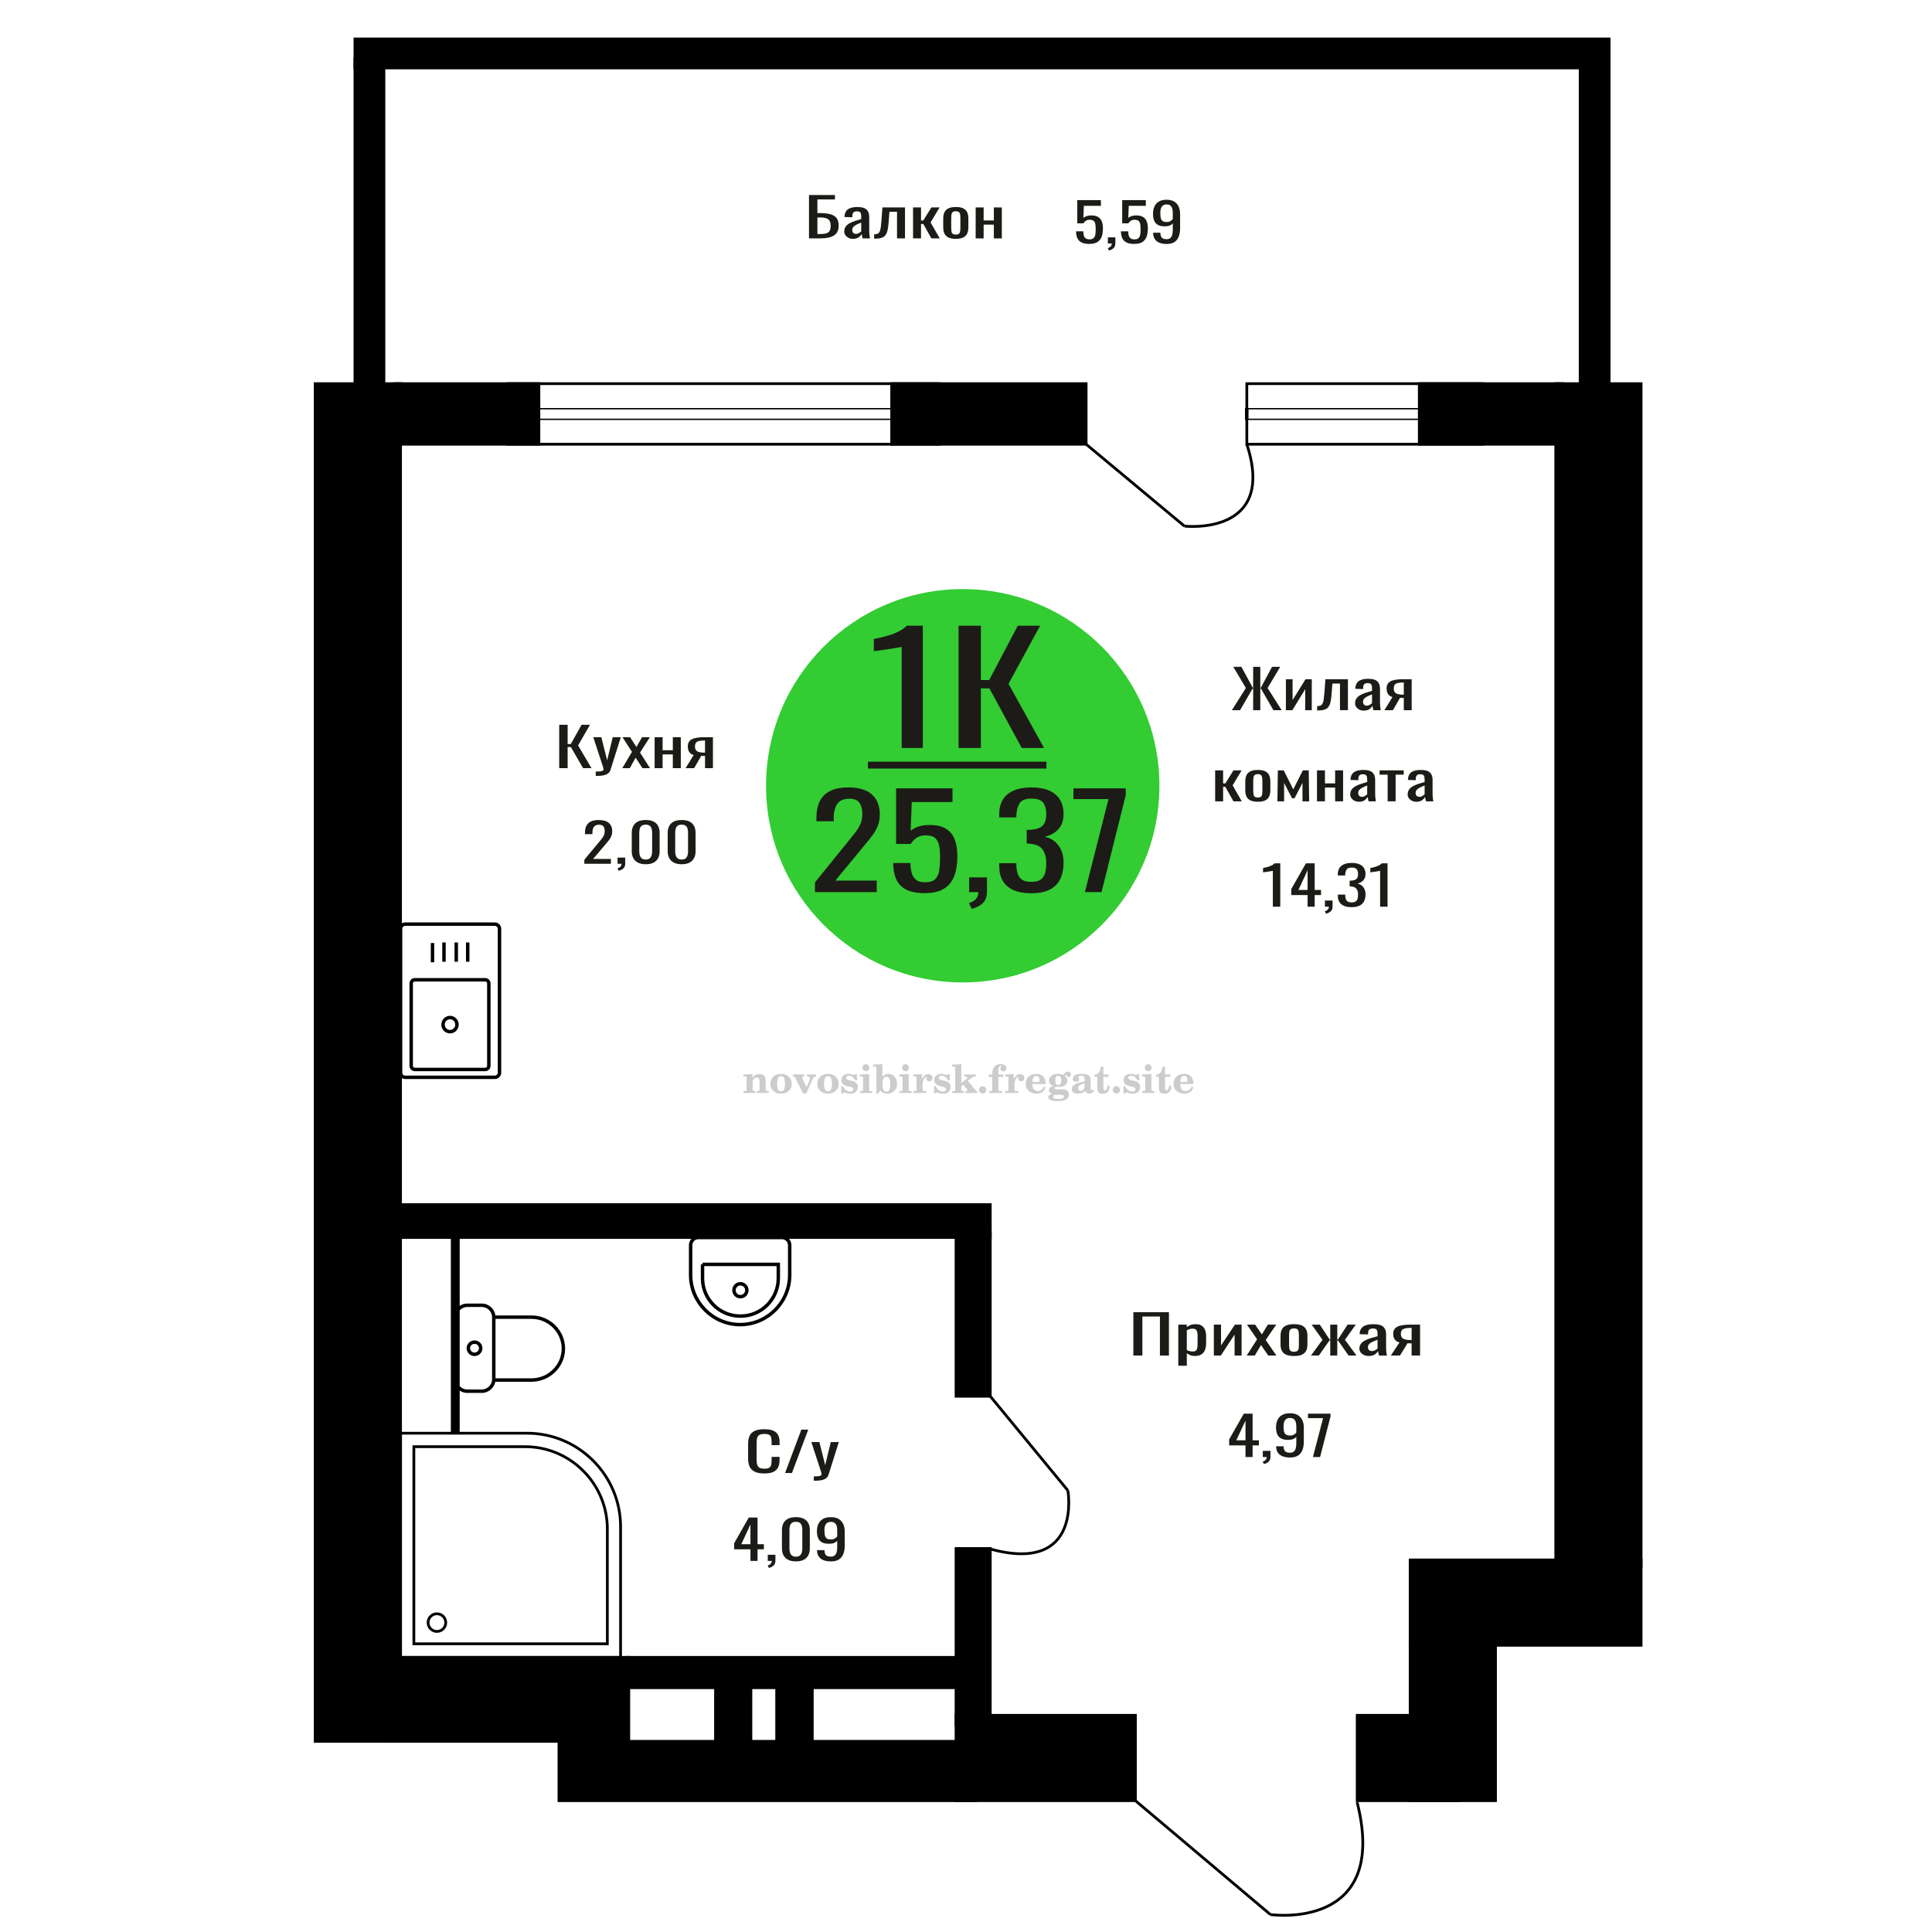 <?xml version="1.0" encoding="UTF-8"?>
<!DOCTYPE svg PUBLIC "-//W3C//DTD SVG 1.1//EN" "http://www.w3.org/Graphics/SVG/1.1/DTD/svg11.dtd">
<!-- Creator: CorelDRAW 2019 -->
<svg xmlns="http://www.w3.org/2000/svg" xml:space="preserve" width="140mm" height="140mm" version="1.1" style="shape-rendering:geometricPrecision; text-rendering:geometricPrecision; image-rendering:optimizeQuality; fill-rule:evenodd; clip-rule:evenodd"
viewBox="0 0 14000 14000"
 xmlns:xlink="http://www.w3.org/1999/xlink">
 <defs>
  <style type="text/css">
   <![CDATA[
    .str0 {stroke:black;stroke-width:25;stroke-miterlimit:22.926}
    .str1 {stroke:black;stroke-width:20;stroke-miterlimit:22.926}
    .fil1 {fill:none}
    .fil5 {fill:black}
    .fil4 {fill:#1C1B17}
    .fil3 {fill:#33CC33}
    .fil0 {fill:#1C1B17;fill-rule:nonzero}
    .fil2 {fill:#CCCCCC;fill-rule:nonzero}
   ]]>
  </style>
 </defs>
 <g id="Слой_x0020_1">
  <polygon class="fil0" points="8212.77,9822.92 8212.77,9508.59 8470.59,9508.59 8470.59,9822.92 8405.26,9822.92 8405.26,9540.02 8278.09,9540.02 8278.09,9822.92 "/>
  <path id="1" class="fil0" d="M8538.23 9896.65l0 -298.03 61.85 0 0 17.85c7.32,-5.69 16.18,-10.6 26.6,-14.74 10.39,-4.14 22.73,-6.21 36.98,-6.21 17.36,0 31.12,3.04 41.34,9.12 10.22,6.08 17.83,13.71 22.84,22.89 5.01,9.19 8.28,18.5 9.83,27.94 1.54,9.44 2.31,17.53 2.31,24.26l0 54.32c0,15.79 -2.31,30.73 -6.94,44.83 -4.62,14.09 -13.01,25.48 -25.15,34.14 -12.14,8.67 -29.19,13 -51.15,13 -11.95,0 -22.56,-2 -31.81,-6.01 -9.23,-4.01 -17.53,-8.6 -24.85,-13.78l0 90.42 -61.85 0zm106.37 -103.22c10.78,0 18.5,-2.65 23.12,-7.96 4.63,-5.3 7.52,-12.48 8.67,-21.54 1.16,-9.05 1.74,-19.01 1.74,-29.88l0 -54.32c0,-9.32 -0.78,-17.92 -2.32,-25.81 -1.54,-7.89 -4.82,-14.16 -9.82,-18.82 -5.02,-4.66 -12.92,-6.99 -23.7,-6.99 -8.11,0 -15.81,1.17 -23.14,3.5 -7.31,2.32 -13.67,5.04 -19.07,8.15l0 143.58c5.78,2.84 12.34,5.24 19.65,7.18 7.33,1.94 15.62,2.91 24.87,2.91z"/>
  <polygon id="2" class="fil0" points="8796.05,9822.92 8796.05,9598.62 8848.07,9598.62 8848.07,9749.58 8948.66,9598.62 8997.22,9598.62 8997.22,9822.92 8946.35,9822.92 8946.35,9670.8 8846.34,9822.92 "/>
  <polygon id="3" class="fil0" points="9034.21,9822.92 9109.36,9704.95 9035.95,9598.62 9094.91,9598.62 9144.04,9669.64 9187.41,9598.62 9248.1,9598.62 9171.8,9709.99 9249.26,9822.92 9190.3,9822.92 9137.7,9746.86 9092.6,9822.92 "/>
  <path id="4" class="fil0" d="M9377.03 9826.02c-24.67,0 -44.14,-3.36 -58.4,-10.09 -14.25,-6.72 -24.37,-16.29 -30.34,-28.71 -5.97,-12.42 -8.97,-27.04 -8.97,-43.85l0 -65.2c0,-16.81 3,-31.43 8.97,-43.85 5.97,-12.42 16.09,-21.99 30.34,-28.71 14.26,-6.73 33.73,-10.09 58.4,-10.09 24.65,0 44.02,3.36 58.1,10.09 14.06,6.72 24.09,16.29 30.06,28.71 5.97,12.42 8.95,27.04 8.95,43.85l0 65.2c0,16.81 -2.98,31.43 -8.95,43.85 -5.97,12.42 -16,21.99 -30.06,28.71 -14.08,6.73 -33.45,10.09 -58.1,10.09zm0 -30.65c11.95,0 20.32,-2.33 25.15,-6.99 4.81,-4.65 7.7,-10.8 8.67,-18.43 0.96,-7.63 1.44,-15.59 1.44,-23.87l0 -70.23c0,-8.54 -0.48,-16.56 -1.44,-24.06 -0.97,-7.51 -3.86,-13.65 -8.67,-18.44 -4.83,-4.78 -13.2,-7.18 -25.15,-7.18 -11.95,0 -20.42,2.4 -25.44,7.18 -5.01,4.79 -8,10.93 -8.96,18.44 -0.97,7.5 -1.44,15.52 -1.44,24.06l0 70.23c0,8.28 0.47,16.24 1.44,23.87 0.96,7.63 3.95,13.78 8.96,18.43 5.02,4.66 13.49,6.99 25.44,6.99z"/>
  <polygon id="5" class="fil0" points="9499.57,9822.92 9583.4,9708.44 9504.77,9598.62 9563.75,9598.62 9634.85,9706.5 9639.47,9706.5 9639.47,9598.62 9690.34,9598.62 9690.34,9706.5 9694.97,9706.5 9765.49,9598.62 9824.46,9598.62 9745.85,9708.44 9829.66,9822.92 9772.44,9822.92 9694.97,9712.71 9690.34,9712.71 9690.34,9822.92 9639.47,9822.92 9639.47,9712.71 9634.27,9712.71 9556.81,9822.92 "/>
  <path id="6" class="fil0" d="M9917.53 9826.02c-13.09,0 -24.65,-2.52 -34.68,-7.56 -10.02,-5.05 -17.92,-11.52 -23.7,-19.41 -5.78,-7.89 -8.67,-16.23 -8.67,-25.03 0,-13.97 3.47,-25.74 10.4,-35.31 6.94,-9.57 16.48,-17.66 28.62,-24.25 12.14,-6.6 26.2,-12.36 42.2,-17.27 16,-4.92 32.86,-9.7 50.59,-14.36l0 -15.91c0,-9.05 -0.78,-16.56 -2.33,-22.51 -1.53,-5.95 -4.72,-10.41 -9.53,-13.39 -4.81,-2.97 -12.04,-4.46 -21.67,-4.46 -8.48,0 -15.32,1.3 -20.53,3.88 -5.2,2.59 -8.95,6.28 -11.26,11.06 -2.33,4.79 -3.47,10.41 -3.47,16.88l0 11.26 -61.29 -1.56c0.77,-24.83 9.25,-43.14 25.44,-54.91 16.18,-11.77 41.24,-17.65 75.16,-17.65 33.13,0 56.65,6.08 70.52,18.24 13.87,12.15 20.81,29.75 20.81,52.77l0 102.45c0,6.98 0.28,13.71 0.86,20.18 0.59,6.47 1.36,12.48 2.31,18.04 0.97,5.57 1.84,10.8 2.61,15.72l-56.65 0c-1.16,-4.14 -2.61,-9.38 -4.34,-15.72 -1.74,-6.33 -2.99,-12.09 -3.75,-17.27 -3.86,8.8 -11.28,17.01 -22.26,24.65 -10.99,7.63 -26.11,11.44 -45.39,11.44zm24.28 -35.7c6.17,0 11.95,-1.16 17.34,-3.49 5.41,-2.33 10.22,-4.98 14.47,-7.95 4.23,-2.98 7.12,-5.37 8.67,-7.18l0 -63.65c-9.64,3.63 -18.7,7.25 -27.17,10.87 -8.48,3.62 -15.9,7.44 -22.26,11.45 -6.36,4.01 -11.37,8.54 -15.03,13.58 -3.66,5.04 -5.5,10.8 -5.5,17.27 0,9.05 2.51,16.17 7.53,21.34 5,5.18 12.32,7.76 21.95,7.76z"/>
  <path id="7" class="fil0" d="M10078.24 9822.92l63.01 -95.07c-10.78,-2.85 -19.56,-7.12 -26.3,-12.81 -6.74,-5.69 -11.65,-12.68 -14.74,-20.96 -3.08,-8.27 -4.63,-17.59 -4.63,-27.94 0,-11.9 2.31,-22.12 6.94,-30.65 4.62,-8.54 11.95,-15.53 21.97,-20.96 10.01,-5.43 23.32,-9.44 39.88,-12.03 16.58,-2.59 37.01,-3.88 61.29,-3.88l64.74 0 0 224.3 -61.29 0 0 -88.48c-6.16,0 -11.36,-0.06 -15.59,-0.19 -4.25,-0.13 -8.87,-0.33 -13.89,-0.58l-54.91 89.25 -66.48 0zm143.95 -112.54c0.76,0 2.02,0 3.75,0 1.73,0 2.8,0 3.17,0l0 -88.09c-0.37,0 -1.44,0 -3.17,0 -1.73,0 -2.8,0 -3.17,0 -18.12,0 -32.48,1.49 -43.07,4.47 -10.6,2.97 -18.02,7.63 -22.27,13.97 -4.23,6.33 -6.35,14.81 -6.35,25.41 0,14.75 4.91,25.75 14.74,32.99 9.83,7.24 28.61,10.99 56.37,11.25z"/>
  <path class="fil1 str0" d="M3299.04 9544.66l0 450.22c0,47.44 39.38,86.25 87.52,86.25l104.06 0c48.14,0 87.52,-38.81 87.52,-86.25l0 -450.22c0,-47.44 -39.38,-86.25 -87.52,-86.25l-104.06 0c-48.14,0 -87.52,38.81 -87.52,86.25zm279.1 0l0 455.6 273.25 0c127.15,0 231.17,-102.5 231.17,-227.79l0 -0.01c0,-125.29 -104.02,-227.8 -231.17,-227.8l-273.25 0zm-184.35 225.1c0,24.39 20.06,44.15 44.8,44.15 24.75,0 44.8,-19.76 44.8,-44.15 0,-24.38 -20.05,-44.14 -44.8,-44.14 -24.74,0 -44.8,19.76 -44.8,44.14z"/>
  <path class="fil1 str0" d="M2902.44 7772.59l0 -1041.86c0,-18.69 15.06,-33.98 33.47,-33.98l650.16 0c18.41,0 33.47,15.29 33.47,33.98l0 1041.86c0,18.69 -15.06,33.99 -33.47,33.99l-650.16 0c-18.41,0 -33.47,-15.3 -33.47,-33.99zm77.23 -49.54l0 -596.6c0,-14.67 11.81,-26.67 26.25,-26.67l510.13 0c14.45,0 26.26,12 26.26,26.67l0 596.6c0,14.66 -11.81,26.66 -26.26,26.66l-510.13 0c-14.44,0 -26.25,-12 -26.25,-26.66zm230.86 -298.3c0,-28.31 22.59,-51.26 50.46,-51.26 27.87,0 50.46,22.95 50.46,51.26 0,28.3 -22.59,51.25 -50.46,51.25 -27.87,0 -50.46,-22.95 -50.46,-51.25zm-76.4 -451.67l0 -139.7m83.03 135.82l0 -139.71m88.96 139.71l0 -139.71m83.03 139.71l0 -139.71"/>
  <path class="fil1 str0" d="M5060.36 8967.29l606.34 0c30.7,0 55.81,25.18 55.81,55.97l0 215.37c0,198 -161.54,359.99 -358.98,359.99l-0.01 0c-197.44,0 -358.97,-161.99 -358.97,-359.99l0 -215.37c0,-30.79 25.11,-55.97 55.81,-55.97zm30.36 194.77l549.11 0 0 101.45c0,150.32 -122.65,273.32 -272.55,273.32l-4.01 0c-149.9,0 -272.55,-123 -272.55,-273.32l0 -101.45zm274.56 140.55c25.79,0 46.7,20.97 46.7,46.84 0,25.87 -20.91,46.84 -46.7,46.84 -25.8,0 -46.71,-20.97 -46.71,-46.84 0,-25.87 20.91,-46.84 46.71,-46.84z"/>
  <path class="fil1 str1" d="M8582.67 3812.38c0,0 671.78,76.35 452.27,-593.3"/>
  <line class="fil1 str1" x1="7870.44" y1="3219.09" x2="8582.68" y2= "3812.38" />
  <polygon class="fil0" points="8926.72,5146.22 9028.06,4985.56 8936.97,4831.89 8995.71,4831.89 9077.65,4983.62 9080.88,4983.62 9080.88,4831.89 9132.62,4831.89 9132.62,4983.62 9136.4,4983.62 9217.78,4831.89 9277.08,4831.89 9185.45,4985.56 9287.31,5146.22 9227.49,5146.22 9136.94,4989.06 9132.62,4989.06 9132.62,5146.22 9080.88,5146.22 9080.88,4989.06 9077.11,4989.06 8986.02,5146.22 "/>
  <polygon id="1" class="fil0" points="9318.05,5146.22 9318.05,4921.92 9366.56,4921.92 9366.56,5072.88 9460.34,4921.92 9505.62,4921.92 9505.62,5146.22 9458.19,5146.22 9458.19,4994.1 9364.94,5146.22 "/>
  <path id="2" class="fil0" d="M9544.43 5148.16l0 -31.43c10.78,0 19.3,-1.55 25.6,-4.66 6.29,-3.1 11.14,-8.34 14.55,-15.72 3.42,-7.37 6.02,-17.33 7.81,-29.88 1.81,-12.54 3.42,-28.26 4.86,-47.15l7 -97.4 163.32 0 0 224.3 -57.67 0 0 -192.87 -54.98 0 -4.85 65.97c-1.8,25.62 -4.4,46.83 -7.82,63.65 -3.41,16.81 -8.71,29.94 -15.9,39.38 -7.18,9.45 -16.79,16.11 -28.84,19.99 -12.04,3.88 -27.57,5.82 -46.62,5.82l-6.46 0z"/>
  <path id="3" class="fil0" d="M9881.84 5149.32c-12.21,0 -22.99,-2.52 -32.34,-7.56 -9.34,-5.05 -16.71,-11.52 -22.1,-19.41 -5.38,-7.89 -8.08,-16.23 -8.08,-25.03 0,-13.97 3.24,-25.74 9.7,-35.31 6.47,-9.57 15.36,-17.66 26.68,-24.25 11.32,-6.6 24.43,-12.36 39.35,-17.27 14.92,-4.92 30.64,-9.7 47.17,-14.36l0 -15.91c0,-9.05 -0.72,-16.56 -2.17,-22.51 -1.43,-5.95 -4.4,-10.41 -8.89,-13.39 -4.49,-2.97 -11.22,-4.46 -20.21,-4.46 -7.9,0 -14.28,1.3 -19.14,3.88 -4.85,2.59 -8.35,6.28 -10.5,11.06 -2.17,4.79 -3.24,10.41 -3.24,16.88l0 11.26 -57.14 -1.56c0.72,-24.83 8.63,-43.14 23.73,-54.91 15.08,-11.77 38.44,-17.65 70.07,-17.65 30.89,0 52.82,6.08 65.75,18.24 12.94,12.15 19.41,29.75 19.41,52.77l0 102.45c0,6.98 0.26,13.71 0.8,20.18 0.55,6.47 1.27,12.48 2.16,18.04 0.9,5.57 1.7,10.8 2.43,15.72l-52.83 0c-1.08,-4.14 -2.43,-9.38 -4.04,-15.72 -1.62,-6.33 -2.79,-12.09 -3.5,-17.27 -3.6,8.8 -10.51,17.01 -20.75,24.65 -10.25,7.63 -24.35,11.44 -42.32,11.44zm22.64 -35.7c5.75,0 11.14,-1.16 16.17,-3.49 5.04,-2.33 9.53,-4.98 13.48,-7.95 3.95,-2.98 6.64,-5.37 8.09,-7.18l0 -63.65c-8.99,3.63 -17.43,7.25 -25.34,10.87 -7.9,3.62 -14.82,7.44 -20.75,11.45 -5.93,4.01 -10.6,8.54 -14.01,13.58 -3.42,5.04 -5.13,10.8 -5.13,17.27 0,9.05 2.33,16.17 7.02,21.34 4.66,5.18 11.48,7.76 20.47,7.76z"/>
  <path id="4" class="fil0" d="M10031.68 5146.22l58.76 -95.07c-10.06,-2.85 -18.24,-7.12 -24.53,-12.81 -6.28,-5.69 -10.87,-12.68 -13.74,-20.96 -2.88,-8.27 -4.32,-17.59 -4.32,-27.94 0,-11.9 2.15,-22.12 6.47,-30.65 4.31,-8.54 11.14,-15.53 20.49,-20.96 9.33,-5.43 21.74,-9.44 37.18,-12.03 15.46,-2.59 34.5,-3.88 57.15,-3.88l60.36 0 0 224.3 -57.14 0 0 -88.48c-5.75,0 -10.6,-0.06 -14.55,-0.19 -3.95,-0.13 -8.26,-0.33 -12.94,-0.58l-51.2 89.25 -61.99 0zm134.22 -112.54c0.71,0 1.89,0 3.5,0 1.61,0 2.61,0 2.96,0l0 -88.09c-0.35,0 -1.35,0 -2.96,0 -1.61,0 -2.61,0 -2.96,0 -16.89,0 -30.28,1.49 -40.15,4.47 -9.89,2.97 -16.81,7.63 -20.77,13.97 -3.94,6.33 -5.92,14.81 -5.92,25.41 0,14.75 4.57,25.75 13.74,32.99 9.17,7.24 26.68,10.99 52.56,11.25z"/>
  <polygon id="5" class="fil0" points="8805.46,5806.7 8805.46,5582.4 8863.13,5582.4 8863.13,5677.09 8879.3,5677.09 8938.06,5582.4 8997.34,5582.4 8932.12,5691.06 8998.42,5806.7 8938.06,5806.7 8879.3,5701.92 8863.13,5701.92 8863.13,5806.7 "/>
  <path id="6" class="fil0" d="M9114.84 5809.8c-23,0 -41.15,-3.36 -54.44,-10.09 -13.3,-6.72 -22.73,-16.29 -28.3,-28.71 -5.57,-12.42 -8.36,-27.04 -8.36,-43.85l0 -65.2c0,-16.81 2.79,-31.43 8.36,-43.85 5.57,-12.42 15,-21.99 28.3,-28.71 13.29,-6.73 31.44,-10.09 54.44,-10.09 22.99,0 41.05,3.36 54.17,10.09 13.12,6.72 22.46,16.29 28.03,28.71 5.57,12.42 8.35,27.04 8.35,43.85l0 65.2c0,16.81 -2.78,31.43 -8.35,43.85 -5.57,12.42 -14.91,21.99 -28.03,28.71 -13.12,6.73 -31.18,10.09 -54.17,10.09zm0 -30.65c11.14,0 18.95,-2.33 23.45,-6.99 4.49,-4.65 7.18,-10.8 8.08,-18.43 0.91,-7.63 1.35,-15.59 1.35,-23.87l0 -70.23c0,-8.54 -0.44,-16.56 -1.35,-24.06 -0.9,-7.51 -3.59,-13.65 -8.08,-18.44 -4.5,-4.78 -12.31,-7.18 -23.45,-7.18 -11.14,0 -19.04,2.4 -23.72,7.18 -4.67,4.79 -7.46,10.93 -8.35,18.44 -0.9,7.5 -1.34,15.52 -1.34,24.06l0 70.23c0,8.28 0.44,16.24 1.34,23.87 0.89,7.63 3.68,13.78 8.35,18.43 4.68,4.66 12.58,6.99 23.72,6.99z"/>
  <polygon id="7" class="fil0" points="9256.6,5806.7 9259.84,5582.4 9302.43,5582.4 9371.42,5720.16 9440.95,5582.4 9483.52,5582.4 9486.76,5806.7 9438.25,5806.7 9438.25,5672.82 9380.57,5784.58 9362.79,5784.58 9305.12,5673.6 9305.12,5806.7 "/>
  <polygon id="8" class="fil0" points="9543.36,5806.7 9543.36,5582.4 9601.03,5582.4 9601.03,5676.7 9674.87,5676.7 9674.87,5582.4 9732.54,5582.4 9732.54,5806.7 9674.87,5806.7 9674.87,5706.97 9601.03,5706.97 9601.03,5806.7 "/>
  <path id="9" class="fil0" d="M9846.81 5809.8c-12.21,0 -22.99,-2.52 -32.34,-7.56 -9.34,-5.05 -16.71,-11.52 -22.1,-19.41 -5.38,-7.89 -8.08,-16.23 -8.08,-25.03 0,-13.97 3.24,-25.74 9.7,-35.31 6.47,-9.57 15.36,-17.66 26.68,-24.25 11.32,-6.6 24.43,-12.36 39.35,-17.27 14.92,-4.92 30.64,-9.7 47.17,-14.36l0 -15.91c0,-9.05 -0.72,-16.56 -2.17,-22.51 -1.43,-5.95 -4.4,-10.41 -8.89,-13.39 -4.49,-2.97 -11.22,-4.46 -20.21,-4.46 -7.9,0 -14.28,1.3 -19.14,3.88 -4.85,2.59 -8.35,6.28 -10.5,11.06 -2.17,4.79 -3.24,10.41 -3.24,16.88l0 11.26 -57.14 -1.56c0.72,-24.83 8.63,-43.14 23.73,-54.91 15.08,-11.77 38.44,-17.65 70.07,-17.65 30.89,0 52.82,6.08 65.75,18.24 12.94,12.15 19.41,29.75 19.41,52.77l0 102.45c0,6.98 0.26,13.71 0.8,20.18 0.55,6.47 1.27,12.48 2.16,18.04 0.9,5.57 1.7,10.8 2.43,15.72l-52.83 0c-1.08,-4.14 -2.43,-9.38 -4.04,-15.72 -1.62,-6.33 -2.79,-12.09 -3.5,-17.27 -3.6,8.8 -10.51,17.01 -20.75,24.65 -10.25,7.63 -24.35,11.44 -42.32,11.44zm22.64 -35.7c5.75,0 11.14,-1.16 16.17,-3.49 5.04,-2.33 9.53,-4.98 13.48,-7.95 3.95,-2.98 6.64,-5.37 8.09,-7.18l0 -63.65c-8.99,3.63 -17.43,7.25 -25.34,10.87 -7.9,3.62 -14.82,7.44 -20.75,11.45 -5.93,4.01 -10.6,8.54 -14.01,13.58 -3.42,5.04 -5.13,10.8 -5.13,17.27 0,9.05 2.33,16.17 7.02,21.34 4.66,5.18 11.48,7.76 20.47,7.76z"/>
  <polygon id="10" class="fil0" points="10055.41,5806.7 10055.41,5613.45 9997.19,5613.45 9997.19,5582.4 10171.83,5582.4 10171.83,5613.45 10113.08,5613.45 10113.08,5806.7 "/>
  <path id="11" class="fil0" d="M10262.92 5809.8c-12.21,0 -22.99,-2.52 -32.34,-7.56 -9.34,-5.05 -16.71,-11.52 -22.1,-19.41 -5.38,-7.89 -8.08,-16.23 -8.08,-25.03 0,-13.97 3.24,-25.74 9.7,-35.31 6.47,-9.57 15.36,-17.66 26.68,-24.25 11.32,-6.6 24.43,-12.36 39.35,-17.27 14.92,-4.92 30.64,-9.7 47.17,-14.36l0 -15.91c0,-9.05 -0.72,-16.56 -2.17,-22.51 -1.43,-5.95 -4.4,-10.41 -8.89,-13.39 -4.48,-2.97 -11.22,-4.46 -20.21,-4.46 -7.9,0 -14.28,1.3 -19.14,3.88 -4.85,2.59 -8.35,6.28 -10.5,11.06 -2.17,4.79 -3.24,10.41 -3.24,16.88l0 11.26 -57.14 -1.56c0.72,-24.83 8.63,-43.14 23.73,-54.91 15.08,-11.77 38.44,-17.65 70.07,-17.65 30.89,0 52.82,6.08 65.75,18.24 12.94,12.15 19.41,29.75 19.41,52.77l0 102.45c0,6.98 0.26,13.71 0.8,20.18 0.55,6.47 1.27,12.48 2.16,18.04 0.9,5.57 1.71,10.8 2.43,15.72l-52.83 0c-1.08,-4.14 -2.43,-9.38 -4.04,-15.72 -1.62,-6.33 -2.79,-12.09 -3.5,-17.27 -3.6,8.8 -10.51,17.01 -20.75,24.65 -10.25,7.63 -24.35,11.44 -42.32,11.44zm22.64 -35.7c5.75,0 11.14,-1.16 16.17,-3.49 5.04,-2.33 9.53,-4.98 13.48,-7.95 3.95,-2.98 6.64,-5.37 8.09,-7.18l0 -63.65c-8.99,3.63 -17.43,7.25 -25.34,10.87 -7.9,3.62 -14.82,7.44 -20.75,11.45 -5.93,4.01 -10.6,8.54 -14.01,13.58 -3.42,5.04 -5.13,10.8 -5.13,17.27 0,9.05 2.33,16.17 7.02,21.34 4.66,5.18 11.48,7.76 20.47,7.76z"/>
  <path class="fil0" d="M5538.85 10677.3c-30.95,0 -54.99,-4.65 -72.1,-13.97 -17.11,-9.31 -28.99,-21.86 -35.65,-37.64 -6.67,-15.78 -9.99,-33.37 -9.99,-52.78l0 -110.98c0,-21.21 3.32,-39.71 9.99,-55.49 6.66,-15.78 18.54,-28.01 35.65,-36.68 17.11,-8.66 41.15,-13 72.1,-13 27.38,0 49.07,3.63 65.1,10.87 16.03,7.24 27.55,17.59 34.57,31.05 7.03,13.45 10.53,29.62 10.53,48.5l0 24.84 -57.79 0 0 -22.12c0,-11.64 -0.82,-21.93 -2.44,-30.85 -1.61,-8.93 -6.02,-15.85 -13.23,-20.76 -7.2,-4.92 -19.27,-7.38 -36.19,-7.38 -17.29,0 -29.89,2.66 -37.81,7.96 -7.92,5.3 -13.06,12.81 -15.39,22.51 -2.34,9.7 -3.51,21.02 -3.51,33.95l0 124.57c0,15.78 1.79,28.26 5.4,37.45 3.59,9.18 9.53,15.71 17.82,19.59 8.28,3.88 19.44,5.83 33.49,5.83 16.56,0 28.45,-2.66 35.64,-7.96 7.21,-5.3 11.71,-12.61 13.52,-21.93 1.8,-9.31 2.7,-20.17 2.7,-32.59l0 -23.29 57.79 0 0 23.29c0,19.14 -3.24,36.02 -9.73,50.64 -6.47,14.62 -17.63,26 -33.49,34.15 -15.84,8.15 -38.16,12.22 -66.98,12.22z"/>
  <polygon id="1" class="fil0" points="5689.02,10673.81 5806.78,10359.48 5857.01,10359.48 5738.72,10673.81 "/>
  <path id="2" class="fil0" d="M5896.98 10730.08l0 -31.82c14.04,0 25.2,-0.45 33.49,-1.36 8.28,-0.91 14.22,-2.59 17.83,-5.05 3.6,-2.45 5.4,-5.88 5.4,-10.28 0,-2.33 -1.27,-7.5 -3.79,-15.52 -2.52,-8.02 -5.22,-16.56 -8.1,-25.61l-62.65 -190.93 58.34 0 42.13 167.64 40.51 -167.64 58.33 0 -74.54 236.72c-3.24,10.86 -9.18,19.47 -17.83,25.8 -8.64,6.34 -19.71,10.93 -33.21,13.78 -13.5,2.85 -29.8,4.27 -48.88,4.27l-7.03 0z"/>
  <path class="fil2" d="M5387.13 7920.34l0 -14.11 13.22 -0.28c3.86,-0.29 6.44,-1.13 7.71,-2.54 1.27,-1.41 1.93,-4.05 1.93,-7.91l0 -84.43c0,-4.56 -0.99,-7.52 -3.01,-9.03 -2.02,-1.46 -6.21,-2.21 -12.56,-2.21 -0.84,0 -2.21,0.05 -4.09,0.14 -1.88,0.1 -3.29,0.14 -4.33,0.14l0 -13.82 66.37 -3.11 0 27.05c6.78,-9.32 14.21,-16.14 22.25,-20.51 8.04,-4.38 17.26,-6.54 27.61,-6.54 15.66,0 27.24,4 34.76,12 7.53,7.99 11.29,20.27 11.29,36.83l0 63.49c0,3.86 0.66,6.5 1.98,7.95 1.36,1.51 3.9,2.31 7.66,2.5l13.22 0.28 0 14.11 -86.08 0 0 -14.11 9.69 -0.71c3.86,-0.18 6.4,-0.98 7.62,-2.4 1.27,-1.41 1.88,-4.04 1.88,-7.9l0 -58.98c0,-9.79 -1.69,-16.93 -5.03,-21.31 -3.34,-4.42 -8.75,-6.63 -16.18,-6.63 -10.16,0 -17.54,3.48 -22.15,10.49 -4.57,6.96 -6.87,18.44 -6.87,34.43l0 42.28c0,3.86 0.66,6.5 1.93,7.91 1.27,1.41 3.81,2.25 7.66,2.54l9.88 0.28 0 14.11 -86.36 0z"/>
  <path id="1" class="fil2" d="M5582.48 7853.5c0,-21.12 7.19,-38.33 21.54,-51.69 14.39,-13.36 33.02,-20.04 55.88,-20.04 22.67,0 41.25,6.68 55.74,20.08 14.53,13.41 21.78,30.63 21.78,51.65 0,21.03 -7.2,38.19 -21.55,51.46 -14.39,13.26 -33.02,19.9 -55.97,19.9 -22.95,0 -41.63,-6.64 -55.93,-19.85 -14.34,-13.22 -21.49,-30.39 -21.49,-51.51zm48.82 0c0,18.96 2.26,32.79 6.77,41.53 4.52,8.8 11.67,13.17 21.55,13.17 9.92,0 17.17,-4.37 21.77,-13.17 4.61,-8.74 6.92,-22.57 6.92,-41.53 0,-19.19 -2.26,-33.16 -6.82,-41.91 -4.56,-8.79 -11.76,-13.17 -21.59,-13.17 -9.97,0 -17.22,4.38 -21.78,13.17 -4.56,8.75 -6.82,22.72 -6.82,41.91z"/>
  <path id="2" class="fil2" d="M5763.89 7811.69c-2.11,-4.57 -4.33,-7.62 -6.58,-9.08 -2.31,-1.46 -5.6,-2.21 -9.83,-2.21l-1.09 0 0 -14.4 80.53 0 0 14.4 -6.07 0.56c-3.2,0.28 -5.5,0.85 -6.91,1.79 -1.36,0.89 -2.07,2.3 -2.07,4.14 0,0.8 0.33,2.11 0.89,3.85 0.61,1.74 1.37,3.53 2.31,5.37l29.63 62.46 23.14 -53.62c0.76,-1.83 1.32,-3.9 1.79,-6.16 0.47,-2.26 0.71,-4.24 0.71,-5.98 0,-3.48 -1.32,-6.3 -3.96,-8.37 -2.58,-2.02 -6.25,-3.2 -10.95,-3.48l-7.44 -0.56 0 -14.4 64.63 0 0 14.96c-6.07,0.28 -10.77,1.69 -14.11,4.28 -3.39,2.54 -6.73,7.62 -10.16,15.15l-45.72 102.77 -23.99 0 -54.75 -111.47z"/>
  <path id="3" class="fil2" d="M5922.55 7853.5c0,-21.12 7.19,-38.33 21.54,-51.69 14.39,-13.36 33.02,-20.04 55.88,-20.04 22.67,0 41.25,6.68 55.74,20.08 14.53,13.41 21.78,30.63 21.78,51.65 0,21.03 -7.2,38.19 -21.55,51.46 -14.39,13.26 -33.02,19.9 -55.97,19.9 -22.95,0 -41.63,-6.64 -55.93,-19.85 -14.34,-13.22 -21.49,-30.39 -21.49,-51.51zm48.82 0c0,18.96 2.26,32.79 6.77,41.53 4.52,8.8 11.67,13.17 21.55,13.17 9.92,0 17.17,-4.37 21.77,-13.17 4.61,-8.74 6.92,-22.57 6.92,-41.53 0,-19.19 -2.26,-33.16 -6.82,-41.91 -4.56,-8.79 -11.76,-13.17 -21.59,-13.17 -9.97,0 -17.22,4.38 -21.78,13.17 -4.56,8.75 -6.82,22.72 -6.82,41.91z"/>
  <path id="4" class="fil2" d="M6095.78 7870.67l12.18 0c5.79,12.79 13.12,22.58 22.01,29.35 8.94,6.77 18.87,10.16 29.87,10.16 7.2,0 12.89,-1.6 17.08,-4.75 4.23,-3.2 6.35,-7.43 6.35,-12.79 0,-4.8 -1.84,-8.47 -5.55,-11.06 -3.72,-2.59 -11.62,-5.13 -23.76,-7.62 -20.84,-4 -35.51,-9.64 -44.02,-16.84 -8.52,-7.19 -12.75,-17.26 -12.75,-30.19 0,-14.35 4.75,-25.45 14.25,-33.31 9.5,-7.9 23,-11.85 40.45,-11.85 6.49,0 12.7,0.8 18.49,2.45 5.83,1.64 11.15,3.99 15.94,7.1l11.06 -7.57 11.61 0 1.37 45.15 -13.27 0c-4.93,-10.58 -11.33,-18.91 -19.14,-24.88 -7.81,-5.98 -16.18,-8.99 -25.16,-8.99 -6.82,0 -12.37,1.51 -16.65,4.57 -4.33,3.05 -6.5,6.86 -6.5,11.47 0,8.75 11.15,15.1 33.4,19.05 2.68,0.47 4.75,0.85 6.21,1.13 15.71,2.92 27.56,8.23 35.46,15.95 7.91,7.71 11.86,17.73 11.86,30.01 0,14.81 -4.99,26.53 -14.96,35.18 -9.97,8.7 -23.57,13.03 -40.83,13.03 -7.71,0 -15.05,-0.89 -21.92,-2.73 -6.91,-1.83 -13.12,-4.47 -18.76,-7.95l-12.14 8.42 -11.34 0 -0.84 -52.49z"/>
  <path id="5" class="fil2" d="M6250.1 7736.9c0,-7.01 2.4,-12.94 7.25,-17.78 4.84,-4.89 10.67,-7.34 17.59,-7.34 6.63,0 12.37,2.45 17.26,7.38 4.85,4.94 7.29,10.82 7.29,17.74 0,6.91 -2.4,12.84 -7.24,17.87 -4.85,5.03 -10.59,7.53 -17.31,7.53 -6.92,0 -12.75,-2.45 -17.59,-7.39 -4.85,-4.94 -7.25,-10.91 -7.25,-18.01zm48.26 158.56c0,3.95 0.66,6.68 1.93,8.09 1.32,1.41 3.91,2.21 7.76,2.4l11.2 0.28 0 14.11 -87.21 0 0 -14.11 12.28 -0.28c3.81,-0.19 6.39,-0.99 7.71,-2.5 1.37,-1.45 2.02,-4.14 2.02,-7.99l0 -84.48c0,-4.47 -0.98,-7.48 -3.01,-8.94 -2.02,-1.46 -6.16,-2.21 -12.41,-2.21 -0.85,0 -2.17,0.05 -4.1,0.14 -1.88,0.1 -3.34,0.14 -4.46,0.14l0 -13.82 68.29 -3.11 0 112.28z"/>
  <path id="6" class="fil2" d="M6423.1 7802.94c-9.59,0 -16.74,4.75 -21.4,14.25 -4.7,9.55 -7.05,23.99 -7.05,43.37 0,16.27 2.39,28.64 7.24,37.16 4.84,8.51 11.9,12.74 21.21,12.74 9.64,0 16.75,-4.47 21.36,-13.45 4.61,-8.94 6.91,-22.81 6.91,-41.53 0,-17.69 -2.35,-30.81 -7.05,-39.51 -4.66,-8.71 -11.76,-13.03 -21.22,-13.03zm-74.97 121.92c0.94,-5.32 1.64,-10.59 2.07,-15.81 0.47,-5.22 0.7,-10.58 0.7,-16.09l0 -153.48c0,-4.42 -0.99,-7.38 -2.92,-8.84 -1.92,-1.46 -6.02,-2.21 -12.22,-2.21 -0.85,0 -2.26,0.05 -4.29,0.14 -2.02,0.1 -3.66,0.14 -4.84,0.14l0 -13.83 68.02 -3.38 0 89.79c5.78,-6.58 12.08,-11.43 18.86,-14.58 6.82,-3.11 14.44,-4.66 22.9,-4.66 19.01,0 34.39,6.49 46.15,19.48 11.76,12.98 17.64,30 17.64,51.03 0,21.87 -6.5,39.42 -19.43,52.68 -12.94,13.27 -29.96,19.9 -51.13,19.9 -11.19,0 -20.93,-1.98 -29.26,-5.93 -8.32,-3.9 -15.24,-9.83 -20.74,-17.73l-18.01 23.38 -13.5 0z"/>
  <path id="7" class="fil2" d="M6536.6 7736.9c0,-7.01 2.4,-12.94 7.25,-17.78 4.84,-4.89 10.67,-7.34 17.59,-7.34 6.63,0 12.37,2.45 17.26,7.38 4.85,4.94 7.29,10.82 7.29,17.74 0,6.91 -2.4,12.84 -7.24,17.87 -4.85,5.03 -10.59,7.53 -17.31,7.53 -6.92,0 -12.75,-2.45 -17.59,-7.39 -4.85,-4.94 -7.25,-10.91 -7.25,-18.01zm48.26 158.56c0,3.95 0.66,6.68 1.93,8.09 1.32,1.41 3.91,2.21 7.76,2.4l11.2 0.28 0 14.11 -87.21 0 0 -14.11 12.28 -0.28c3.81,-0.19 6.39,-0.99 7.71,-2.5 1.37,-1.45 2.02,-4.14 2.02,-7.99l0 -84.48c0,-4.47 -0.98,-7.48 -3.01,-8.94 -2.02,-1.46 -6.16,-2.21 -12.41,-2.21 -0.85,0 -2.17,0.05 -4.1,0.14 -1.88,0.1 -3.34,0.14 -4.46,0.14l0 -13.82 68.29 -3.11 0 112.28z"/>
  <path id="8" class="fil2" d="M6618.49 7920.34l0 -14.11 13.22 -0.28c3.86,-0.29 6.44,-1.13 7.71,-2.54 1.27,-1.41 1.93,-4.05 1.93,-7.91l0 -84.47c0,-4.52 -0.99,-7.53 -3.01,-8.99 -2.02,-1.46 -6.21,-2.21 -12.56,-2.21 -0.84,0 -2.21,0.05 -4.09,0.14 -1.88,0.1 -3.29,0.14 -4.33,0.14l0 -13.82 62.89 -3.11 0 38.85c5.55,-12.74 12.14,-22.39 19.9,-28.88 7.71,-6.44 16.41,-9.69 26.15,-9.69 9.03,0 16.37,2.54 22.01,7.58 5.65,5.08 8.47,11.52 8.47,19.42 0,7.72 -2.07,13.88 -6.26,18.53 -4.18,4.66 -9.69,6.97 -16.51,6.97 -6.35,0 -11.52,-2.03 -15.52,-6.12 -4,-4.09 -6.02,-9.41 -6.02,-15.94 0,-2.59 0.42,-4.94 1.27,-7.15 0.8,-2.21 2.12,-4.33 3.86,-6.35 -10.49,3.38 -18.44,10.67 -23.94,21.77 -5.51,11.11 -8.28,25.59 -8.28,43.42l0 29.91c0,3.86 0.66,6.5 1.97,7.95 1.37,1.51 3.91,2.31 7.67,2.5l18.02 0.28 0 14.11 -94.55 0z"/>
  <path id="9" class="fil2" d="M6768.12 7870.67l12.18 0c5.79,12.79 13.12,22.58 22.01,29.35 8.94,6.77 18.87,10.16 29.87,10.16 7.2,0 12.89,-1.6 17.08,-4.75 4.23,-3.2 6.35,-7.43 6.35,-12.79 0,-4.8 -1.84,-8.47 -5.55,-11.06 -3.72,-2.59 -11.62,-5.13 -23.76,-7.62 -20.84,-4 -35.51,-9.64 -44.02,-16.84 -8.52,-7.19 -12.75,-17.26 -12.75,-30.19 0,-14.35 4.75,-25.45 14.25,-33.31 9.5,-7.9 23,-11.85 40.45,-11.85 6.49,0 12.7,0.8 18.49,2.45 5.83,1.64 11.15,3.99 15.94,7.1l11.06 -7.57 11.61 0 1.37 45.15 -13.27 0c-4.93,-10.58 -11.33,-18.91 -19.14,-24.88 -7.81,-5.98 -16.18,-8.99 -25.16,-8.99 -6.82,0 -12.37,1.51 -16.65,4.57 -4.33,3.05 -6.5,6.86 -6.5,11.47 0,8.75 11.15,15.1 33.4,19.05 2.68,0.47 4.75,0.85 6.21,1.13 15.71,2.92 27.56,8.23 35.46,15.95 7.91,7.71 11.86,17.73 11.86,30.01 0,14.81 -4.99,26.53 -14.96,35.18 -9.97,8.7 -23.57,13.03 -40.83,13.03 -7.71,0 -15.05,-0.89 -21.92,-2.73 -6.91,-1.83 -13.12,-4.47 -18.76,-7.95l-12.14 8.42 -11.34 0 -0.84 -52.49z"/>
  <path id="10" class="fil2" d="M6921.88 7739.44c0,-4.38 -0.94,-7.34 -2.82,-8.8 -1.88,-1.46 -5.93,-2.21 -12.14,-2.21 -0.7,0 -2.12,0.05 -4.19,0.14 -2.02,0.1 -3.66,0.14 -4.84,0.14l0 -13.83 68.3 -3.38 0 137.96 33.91 -28.51c2.96,-2.4 5.13,-4.56 6.54,-6.54 1.46,-1.97 2.16,-3.85 2.16,-5.59 0,-2.78 -1.31,-4.8 -3.95,-6.12 -2.59,-1.36 -6.54,-2.02 -11.76,-2.02 -0.47,0 -1.27,0.05 -2.35,0.14 -1.08,0.09 -1.93,0.14 -2.49,0.14l0 -14.67 82.92 0 0 14.67c-7.15,0 -13.59,0.94 -19.33,2.82 -5.74,1.88 -11.15,4.89 -16.18,9.03l-22.86 18.35 52.73 64.86c2.82,3.58 5.45,6.21 7.81,7.81 2.4,1.6 4.89,2.4 7.43,2.4l0.56 0 0 14.11 -85.51 0 0 -14.11 6.77 -0.28c2.59,-0.19 4.52,-0.76 5.93,-1.7 1.36,-0.98 2.07,-2.3 2.07,-3.95 0,-1.55 -1.27,-3.9 -3.72,-7.01 -0.65,-0.84 -1.12,-1.45 -1.41,-1.78l-25.73 -31.28 -13.54 11 0 24.27c0,3.86 0.66,6.5 1.93,7.95 1.27,1.51 3.85,2.31 7.71,2.5l9.27 0.28 0 14.11 -85.23 0 0 -14.11 12.23 -0.28c3.76,-0.19 6.35,-0.99 7.71,-2.5 1.36,-1.45 2.07,-4.09 2.07,-7.95l0 -156.06z"/>
  <path id="11" class="fil2" d="M7120.61 7871.23c7.15,0 13.35,2.59 18.58,7.81 5.22,5.18 7.85,11.38 7.85,18.63 0,7.29 -2.59,13.54 -7.81,18.77 -5.17,5.22 -11.38,7.85 -18.62,7.85 -7.2,0 -13.36,-2.63 -18.54,-7.85 -5.22,-5.23 -7.8,-11.48 -7.8,-18.77 0,-7.15 2.63,-13.36 7.85,-18.58 5.22,-5.22 11.38,-7.86 18.49,-7.86z"/>
  <path id="12" class="fil2" d="M7165.2 7804.07l0 -17.78 25.02 0 0 -5.65c0,-21.97 5.22,-38.99 15.71,-51.17 10.49,-12.19 25.21,-18.26 44.12,-18.26 13.27,0 23.76,2.73 31.52,8.14 7.76,5.41 11.66,12.7 11.66,21.87 0,6.82 -2.07,12.19 -6.21,16.09 -4.14,3.9 -9.87,5.83 -17.26,5.83 -6.07,0 -11.01,-1.78 -14.82,-5.36 -3.81,-3.57 -5.73,-8.18 -5.73,-13.78 0,-5.88 2.63,-11.1 7.95,-15.71 1.08,-1.08 1.64,-1.79 1.64,-2.07 0,-0.99 -0.47,-1.74 -1.36,-2.16 -0.94,-0.47 -2.45,-0.71 -4.57,-0.71 -7,0 -11.85,3.58 -14.53,10.68 -2.73,7.1 -4.09,21.54 -4.09,43.32l0 8.94 35.51 0 0 17.78 -35.51 0 0 91.43c0,4.14 0.84,6.97 2.59,8.47 1.74,1.51 5.08,2.26 10.01,2.26l15.06 0 0 14.11 -93.7 0 0 -14.11 12.37 -0.28c3.76,-0.19 6.3,-0.99 7.67,-2.5 1.31,-1.45 1.97,-4.09 1.97,-7.95l0 -91.43 -25.02 0z"/>
  <path id="13" class="fil2" d="M7284.2 7920.34l0 -14.11 13.22 -0.28c3.86,-0.29 6.44,-1.13 7.71,-2.54 1.27,-1.41 1.93,-4.05 1.93,-7.91l0 -84.47c0,-4.52 -0.99,-7.53 -3.01,-8.99 -2.02,-1.46 -6.21,-2.21 -12.56,-2.21 -0.84,0 -2.21,0.05 -4.09,0.14 -1.88,0.1 -3.29,0.14 -4.33,0.14l0 -13.82 62.89 -3.11 0 38.85c5.55,-12.74 12.14,-22.39 19.9,-28.88 7.71,-6.44 16.41,-9.69 26.15,-9.69 9.03,0 16.37,2.54 22.01,7.58 5.65,5.08 8.47,11.52 8.47,19.42 0,7.72 -2.07,13.88 -6.26,18.53 -4.18,4.66 -9.69,6.97 -16.51,6.97 -6.35,0 -11.52,-2.03 -15.52,-6.12 -4,-4.09 -6.02,-9.41 -6.02,-15.94 0,-2.59 0.42,-4.94 1.27,-7.15 0.8,-2.21 2.12,-4.33 3.86,-6.35 -10.49,3.38 -18.44,10.67 -23.94,21.77 -5.51,11.11 -8.28,25.59 -8.28,43.42l0 29.91c0,3.86 0.66,6.5 1.97,7.95 1.37,1.51 3.91,2.31 7.67,2.5l18.02 0.28 0 14.11 -94.55 0z"/>
  <path id="14" class="fil2" d="M7563.65 7873.77l12.42 5.93c-4.42,14.77 -12.14,26.01 -23.19,33.68 -11.1,7.67 -25.17,11.48 -42.24,11.48 -23.43,0 -42.29,-6.59 -56.68,-19.71 -14.35,-13.13 -21.54,-30.34 -21.54,-51.65 0,-21.26 7.15,-38.57 21.4,-51.83 14.3,-13.27 32.97,-19.9 56.02,-19.9 21.02,0 37.35,6.07 49.01,18.25 11.67,12.14 17.5,29.21 17.5,51.13l0 3.71 -94.83 0 0 1.93c0,16.33 3.3,28.65 9.83,36.97 6.59,8.33 16.37,12.47 29.31,12.47 9.45,0 17.78,-2.73 24.93,-8.19 7.19,-5.45 13.21,-13.54 18.06,-24.27zm-82.13 -33.58l43.37 0c2.96,0 5.03,-0.66 6.21,-1.93 1.18,-1.27 1.79,-3.62 1.79,-7.05 0,-12.14 -1.84,-20.98 -5.46,-26.49 -3.62,-5.5 -9.31,-8.27 -17.12,-8.27 -8.98,0 -15.85,3.62 -20.6,10.81 -4.71,7.25 -7.43,18.21 -8.19,32.93z"/>
  <path id="15" class="fil2" d="M7628.18 7925.47c-9.12,-2.31 -15.99,-5.69 -20.65,-10.26 -4.65,-4.56 -6.96,-10.16 -6.96,-16.88 0,-7.43 3.06,-13.55 9.22,-18.39 6.16,-4.8 15.05,-8.09 26.62,-9.84 -11.38,-3.05 -20.03,-8.04 -26.01,-15.05 -5.97,-6.96 -8.98,-15.47 -8.98,-25.49 0,-14.3 6.07,-25.97 18.2,-34.9 12.14,-8.99 27.99,-13.45 47.56,-13.45 6.91,0 13.4,0.7 19.56,2.07 6.17,1.36 12.14,3.43 17.92,6.16l4.85 -7.01c3.76,-5.36 8.28,-9.46 13.5,-12.37 5.22,-2.92 10.68,-4.38 16.37,-4.38 6.25,0 11.33,1.79 15.28,5.37 3.96,3.62 5.93,8.23 5.93,13.82 0,5.51 -1.5,10.02 -4.56,13.46 -3.01,3.43 -6.96,5.17 -11.81,5.17 -3.34,0 -6.16,-0.7 -8.56,-2.12 -2.4,-1.45 -4.33,-3.62 -5.78,-6.53 -0.57,-1.13 -0.9,-2.5 -1.09,-4.14 -0.28,-2.31 -1.27,-3.48 -2.91,-3.58 -1.65,0 -3.48,0.8 -5.51,2.4 -2.02,1.6 -3.66,3.62 -4.93,6.07 6.96,4.8 12.04,9.92 15.24,15.43 3.19,5.55 4.79,11.9 4.79,19.05 0,14.34 -5.83,25.58 -17.45,33.72 -11.62,8.14 -27.75,12.23 -48.4,12.23 -1.74,0 -4.18,-0.09 -7.34,-0.28 -3.1,-0.19 -5.36,-0.28 -6.72,-0.28 -4.33,0 -7.72,0.8 -10.11,2.44 -2.45,1.6 -3.67,3.81 -3.67,6.64 0,3.24 1.08,5.5 3.24,6.77 2.17,1.27 5.93,1.93 11.34,1.93l20.46 0c10.72,0 20.08,0.33 28.03,1.03 8,0.71 13.45,1.6 16.51,2.68 7.72,2.78 13.74,7.34 18.06,13.78 4.33,6.45 6.5,13.88 6.5,22.3 0,14.86 -7.06,26.29 -21.17,34.29 -14.11,8 -34.34,11.99 -60.73,11.99 -22.43,0 -39.32,-2.44 -50.65,-7.29 -11.34,-4.89 -17.03,-12.13 -17.03,-21.77 0,-6.35 2.77,-11.62 8.28,-15.9 5.5,-4.28 13.36,-7.25 23.56,-8.89zm13.88 7.85c-3.58,1.46 -6.12,3.15 -7.62,5.04 -1.51,1.88 -2.26,4.32 -2.26,7.38 0,6.16 2.68,10.72 8,13.64 5.31,2.96 13.59,4.42 24.83,4.42 15.24,0 26.53,-1.41 33.82,-4.18 7.29,-2.83 10.96,-7.15 10.96,-13.08 0,-4.66 -1.97,-8.04 -5.93,-10.11 -3.95,-2.07 -10.72,-3.11 -20.32,-3.11l-41.48 0zm4.8 -104.51c0,11.61 1.74,20.08 5.22,25.4 3.53,5.31 8.98,7.99 16.46,7.99 7.53,0 13.08,-2.68 16.7,-8.09 3.57,-5.36 5.36,-13.78 5.36,-25.3 0,-11.29 -1.79,-19.66 -5.36,-25.07 -3.62,-5.41 -9.17,-8.14 -16.7,-8.14 -7.48,0 -12.93,2.73 -16.46,8.14 -3.48,5.41 -5.22,13.78 -5.22,25.07z"/>
  <path id="16" class="fil2" d="M7859.42 7852.04c-16.7,2.68 -28.6,6.63 -35.66,11.86 -7.1,5.22 -10.63,12.55 -10.63,22.06 0,5.78 1.6,10.34 4.75,13.78 3.15,3.38 7.43,5.08 12.75,5.08 8.7,0 15.71,-3.25 20.93,-9.74 5.22,-6.49 7.86,-15.38 7.86,-26.67l0 -16.37zm43.74 35.75c0,4.52 0.8,7.71 2.4,9.64 1.6,1.93 4.23,2.87 7.81,2.87 1.64,0 3.52,-0.47 5.64,-1.46 2.12,-0.94 3.43,-1.41 4,-1.41 1.08,0 1.97,0.33 2.63,1.08 0.61,0.76 0.94,1.79 0.94,3.2 0,5.88 -3.34,11.25 -10.06,16.14 -6.73,4.84 -14.77,7.29 -24.13,7.29 -7.01,0 -12.98,-1.84 -17.92,-5.55 -4.99,-3.72 -7.9,-8.52 -8.85,-14.35 -7.71,6.3 -16.46,11.2 -26.24,14.68 -9.79,3.48 -19.85,5.22 -30.25,5.22 -13.5,0 -23.99,-2.92 -31.42,-8.8 -7.43,-5.88 -11.14,-14.16 -11.14,-24.83 0,-14.21 7.47,-25.64 22.38,-34.2 14.92,-8.61 38.53,-15.05 70.75,-19.38l0 -15.33c0,-9.93 -1.98,-16.94 -5.93,-21.07 -3.95,-4.14 -10.53,-6.21 -19.71,-6.21 -5.97,0 -11,0.98 -15.05,2.96 -4.09,1.98 -6.16,4.28 -6.16,6.82 0,0.66 1.22,2.54 3.67,5.69 2.44,3.11 3.67,6.59 3.67,10.49 0,5.32 -2.07,9.6 -6.26,12.89 -4.18,3.24 -9.64,4.89 -16.32,4.89 -6.82,0 -12.47,-1.97 -16.98,-5.93 -4.47,-3.95 -6.73,-8.89 -6.73,-14.86 0,-11.76 5.65,-20.88 16.94,-27.37 11.33,-6.45 27.28,-9.69 47.97,-9.69 11.57,0 21.73,1.17 30.53,3.52 8.75,2.31 15.99,5.79 21.68,10.35 4.52,3.53 7.67,7.48 9.46,11.95 1.79,4.42 2.68,11.24 2.68,20.41l0 60.35z"/>
  <path id="17" class="fil2" d="M8039.9 7867c0,0.66 0.09,1.65 0.24,2.96 0.14,1.32 0.18,2.31 0.18,2.97 0,16.51 -4.37,29.39 -13.12,38.66 -8.8,9.22 -20.98,13.83 -36.55,13.83 -14.2,0 -24.32,-3.34 -30.29,-10.07 -5.97,-6.68 -8.94,-18.48 -8.94,-35.41l0 -77 -20.32 0 0 -15.15c13.97,-0.89 24.84,-6.35 32.55,-16.27 7.72,-9.93 11.95,-23.95 12.7,-41.96l19.38 0 0 56.73 38.1 0 0 16.65 -38.1 0 0 74.78c0,9.55 0.9,15.9 2.64,19.01 1.74,3.15 4.79,4.7 9.22,4.7 5.41,0 9.5,-2.87 12.32,-8.56 2.77,-5.69 4.33,-14.3 4.61,-25.87l15.38 0z"/>
  <path id="18" class="fil2" d="M8089.81 7871.23c7.15,0 13.35,2.59 18.58,7.81 5.22,5.18 7.85,11.38 7.85,18.63 0,7.29 -2.59,13.54 -7.81,18.77 -5.17,5.22 -11.38,7.85 -18.62,7.85 -7.2,0 -13.36,-2.63 -18.54,-7.85 -5.22,-5.23 -7.8,-11.48 -7.8,-18.77 0,-7.15 2.63,-13.36 7.85,-18.58 5.22,-5.22 11.38,-7.86 18.49,-7.86z"/>
  <path id="19" class="fil2" d="M8141.08 7870.67l12.18 0c5.79,12.79 13.12,22.58 22.01,29.35 8.94,6.77 18.87,10.16 29.87,10.16 7.2,0 12.89,-1.6 17.08,-4.75 4.23,-3.2 6.35,-7.43 6.35,-12.79 0,-4.8 -1.84,-8.47 -5.55,-11.06 -3.72,-2.59 -11.62,-5.13 -23.76,-7.62 -20.84,-4 -35.51,-9.64 -44.02,-16.84 -8.52,-7.19 -12.75,-17.26 -12.75,-30.19 0,-14.35 4.75,-25.45 14.25,-33.31 9.5,-7.9 23,-11.85 40.45,-11.85 6.49,0 12.7,0.8 18.49,2.45 5.83,1.64 11.15,3.99 15.94,7.1l11.06 -7.57 11.61 0 1.37 45.15 -13.27 0c-4.93,-10.58 -11.33,-18.91 -19.14,-24.88 -7.81,-5.98 -16.18,-8.99 -25.16,-8.99 -6.82,0 -12.37,1.51 -16.65,4.57 -4.33,3.05 -6.5,6.86 -6.5,11.47 0,8.75 11.15,15.1 33.4,19.05 2.68,0.47 4.75,0.85 6.21,1.13 15.71,2.92 27.56,8.23 35.46,15.95 7.91,7.71 11.86,17.73 11.86,30.01 0,14.81 -4.99,26.53 -14.96,35.18 -9.97,8.7 -23.57,13.03 -40.83,13.03 -7.71,0 -15.05,-0.89 -21.92,-2.73 -6.91,-1.83 -13.12,-4.47 -18.76,-7.95l-12.14 8.42 -11.34 0 -0.84 -52.49z"/>
  <path id="20" class="fil2" d="M8295.4 7736.9c0,-7.01 2.4,-12.94 7.25,-17.78 4.84,-4.89 10.67,-7.34 17.59,-7.34 6.63,0 12.37,2.45 17.26,7.38 4.85,4.94 7.29,10.82 7.29,17.74 0,6.91 -2.4,12.84 -7.24,17.87 -4.85,5.03 -10.59,7.53 -17.31,7.53 -6.92,0 -12.75,-2.45 -17.59,-7.39 -4.85,-4.94 -7.25,-10.91 -7.25,-18.01zm48.26 158.56c0,3.95 0.66,6.68 1.93,8.09 1.32,1.41 3.91,2.21 7.76,2.4l11.2 0.28 0 14.11 -87.21 0 0 -14.11 12.28 -0.28c3.81,-0.19 6.39,-0.99 7.71,-2.5 1.37,-1.45 2.02,-4.14 2.02,-7.99l0 -84.48c0,-4.47 -0.98,-7.48 -3.01,-8.94 -2.02,-1.46 -6.16,-2.21 -12.41,-2.21 -0.85,0 -2.17,0.05 -4.1,0.14 -1.88,0.1 -3.34,0.14 -4.46,0.14l0 -13.82 68.29 -3.11 0 112.28z"/>
  <path id="21" class="fil2" d="M8486.37 7867c0,0.66 0.09,1.65 0.24,2.96 0.14,1.32 0.18,2.31 0.18,2.97 0,16.51 -4.37,29.39 -13.12,38.66 -8.8,9.22 -20.98,13.83 -36.55,13.83 -14.2,0 -24.32,-3.34 -30.29,-10.07 -5.97,-6.68 -8.94,-18.48 -8.94,-35.41l0 -77 -20.32 0 0 -15.15c13.97,-0.89 24.84,-6.35 32.55,-16.27 7.72,-9.93 11.95,-23.95 12.7,-41.96l19.38 0 0 56.73 38.1 0 0 16.65 -38.1 0 0 74.78c0,9.55 0.9,15.9 2.64,19.01 1.74,3.15 4.79,4.7 9.22,4.7 5.41,0 9.5,-2.87 12.32,-8.56 2.77,-5.69 4.33,-14.3 4.61,-25.87l15.38 0z"/>
  <path id="22" class="fil2" d="M8634.96 7873.77l12.42 5.93c-4.42,14.77 -12.14,26.01 -23.19,33.68 -11.1,7.67 -25.17,11.48 -42.24,11.48 -23.43,0 -42.29,-6.59 -56.68,-19.71 -14.35,-13.13 -21.54,-30.34 -21.54,-51.65 0,-21.26 7.15,-38.57 21.4,-51.83 14.3,-13.27 32.97,-19.9 56.02,-19.9 21.02,0 37.35,6.07 49.01,18.25 11.67,12.14 17.5,29.21 17.5,51.13l0 3.71 -94.83 0 0 1.93c0,16.33 3.3,28.65 9.83,36.97 6.59,8.33 16.37,12.47 29.31,12.47 9.45,0 17.78,-2.73 24.93,-8.19 7.19,-5.45 13.21,-13.54 18.06,-24.27zm-82.13 -33.58l43.37 0c2.96,0 5.03,-0.66 6.21,-1.93 1.18,-1.27 1.79,-3.62 1.79,-7.05 0,-12.14 -1.84,-20.98 -5.46,-26.49 -3.62,-5.5 -9.31,-8.27 -17.12,-8.27 -8.98,0 -15.85,3.62 -20.6,10.81 -4.71,7.25 -7.43,18.21 -8.19,32.93z"/>
  <circle class="fil3" cx="6976.36" cy="5693.9" r="1425.24"/>
  <path class="fil0" d="M5905.58 6464.66l0 -70.57 241.28 -298.05c17.96,-22.28 34.55,-43.02 49.78,-62.21 15.22,-19.19 27.72,-39.46 37.49,-60.82 9.75,-21.35 14.63,-45.96 14.63,-73.81 0,-34.67 -7.03,-61.9 -21.08,-81.71 -14.05,-19.81 -38.65,-29.71 -73.79,-29.71 -29.67,0 -52.71,6.5 -69.11,19.49 -16.4,13 -27.71,30.03 -33.97,51.07 -6.24,21.05 -9.36,43.64 -9.36,67.78l0 25.07 -125.32 0 0 -25.99c0,-45.19 7.6,-84.03 22.83,-116.53 15.22,-32.5 39.82,-57.72 73.79,-75.68 33.96,-17.95 79.06,-26.92 135.28,-26.92 76.52,0 133.53,17.17 171,51.53 37.5,34.35 56.23,81.86 56.23,142.53 0,32.18 -4.88,60.35 -14.63,84.49 -9.77,24.14 -22.46,46.74 -38.08,67.78 -15.61,21.05 -32.79,42.71 -51.54,65l-217.85 263.69 299.85 0 0 83.57 -447.43 0z"/>
  <path id="1" class="fil0" d="M6702.05 6472.09c-57,0 -102.29,-8.67 -135.87,-26 -33.58,-17.33 -57.59,-42.4 -72.03,-75.21 -14.44,-32.81 -21.67,-71.8 -21.67,-116.99l125.32 0c0,22.28 2.35,44.1 7.03,65.46 4.69,21.35 14.65,39 29.87,52.92 15.23,13.93 38.45,20.89 69.68,20.89 34.37,0 58.96,-7.89 73.8,-23.67 14.83,-15.79 24.21,-37.14 28.12,-64.07 3.9,-26.93 5.85,-57.41 5.85,-91.46 0,-34.04 -2.35,-62.98 -7.03,-86.81 -4.69,-23.84 -14.44,-42.1 -29.29,-54.79 -14.83,-12.69 -38.26,-19.03 -70.27,-19.03 -25.76,0 -47.64,6.34 -65.59,19.03 -17.96,12.69 -31.23,27.09 -39.82,43.18l-106.59 0 0 -402.97 408.77 0 0 99.35 -295.15 0 -8.2 207.98c15.61,-13 34.94,-23.21 57.97,-30.64 23.04,-7.43 49.39,-11.14 79.06,-11.14 51.54,0 91.95,9.6 121.24,28.78 29.28,19.19 49.96,45.5 62.07,78.93 12.1,33.42 18.16,71.8 18.16,115.13 0,38.38 -3.52,74.13 -10.55,107.25 -7.03,33.11 -19.33,61.9 -36.9,86.35 -17.56,24.45 -41.57,43.48 -72.03,57.1 -30.45,13.62 -69.1,20.43 -115.95,20.43z"/>
  <path id="2" class="fil0" d="M7041.72 6586.29l-19.92 -42.71c21.08,-5.57 37.68,-15.32 49.78,-29.24 12.11,-13.93 18.15,-30.49 18.15,-49.68l-66.75 0 0 -106.78 128.84 0 0 104.92c0,32.81 -8.98,58.96 -26.94,78.46 -17.97,19.5 -45.68,34.51 -83.16,45.03z"/>
  <path id="3" class="fil0" d="M7472.75 6473.02c-51.54,0 -94.48,-7.74 -128.85,-23.22 -34.36,-15.47 -60.12,-37.76 -77.3,-66.85 -17.18,-29.09 -25.77,-63.45 -25.77,-103.06l0 -25.07 124.15 0c0,2.47 0,5.1 0,7.89 0,2.78 0,5.72 0,8.82 0.79,22.28 4.1,42.4 9.96,60.35 5.86,17.95 16.39,32.19 31.62,42.71 15.24,10.53 37.29,15.79 66.19,15.79 30.45,0 53.48,-5.73 69.1,-17.18 15.62,-11.45 26.15,-27.7 31.63,-48.75 5.46,-21.04 8.2,-45.18 8.2,-72.42 0,-39.62 -9.19,-71.96 -27.53,-97.03 -18.35,-25.07 -50.56,-38.84 -96.64,-41.32 -2.33,-0.62 -5.26,-0.93 -8.78,-0.93 -3.51,0 -6.45,0 -8.78,0l0 -99.35c2.33,0 5.07,0 8.2,0 3.12,0 5.85,0 8.2,0 44.5,-1.23 76.52,-10.52 96.03,-27.85 19.53,-17.33 29.3,-46.12 29.3,-86.35 0,-34.05 -7.23,-61.28 -21.68,-81.71 -14.44,-20.43 -43.14,-30.64 -86.09,-30.64 -42.94,0 -71.45,11.29 -85.5,33.89 -14.05,22.59 -21.86,51.53 -23.43,86.81 0,2.48 0,5.11 0,7.9 0,2.78 0,5.41 0,7.89l-124.15 0 0 -25.07c0,-40.24 8.59,-74.59 25.77,-103.07 17.18,-28.47 43.14,-50.44 77.88,-65.92 34.76,-15.48 77.9,-23.21 129.43,-23.21 52.32,0 95.66,7.73 130.02,23.21 34.35,15.48 60.12,37.6 77.3,66.39 17.18,28.78 25.77,63.29 25.77,103.53 0,45.18 -12.3,81.4 -36.9,108.63 -24.59,27.24 -57.58,45.81 -98.97,55.71 28.89,6.81 53.3,18.57 73.2,35.29 19.92,16.71 35.34,37.91 46.27,63.6 10.93,25.69 16.4,55.56 16.4,89.6 0,44.57 -7.81,83.41 -23.42,116.53 -15.62,33.12 -40.61,58.8 -74.97,77.07 -34.35,18.26 -79.65,27.39 -135.86,27.39z"/>
  <polygon id="4" class="fil0" points="7861.61,6464.66 8032.61,5790.56 7778.45,5790.56 7778.45,5712.57 8157.93,5712.57 8157.93,5760.85 7982.25,6464.66 "/>
  <path class="fil0" d="M6533.99 5420.06l0 -732.88c-0.95,0.73 -11.68,2.92 -32.19,6.56 -20.52,3.65 -43.66,7.3 -69.41,10.94 -25.75,3.65 -48.66,6.93 -68.68,9.85 -20.03,2.91 -30.54,4.37 -31.48,4.37l0 -88.6c16.21,-2.92 35.05,-6.93 56.51,-12.03 21.47,-5.11 43.41,-11.31 65.83,-18.6 22.42,-7.29 43.88,-16.41 64.39,-27.34 20.51,-10.94 37.92,-23.7 52.24,-38.29l115.9 0 0 886.02 -153.11 0z"/>
  <polygon id="1" class="fil0" points="6946.09,5420.06 6946.09,4534.04 7107.79,4534.04 7107.79,4927.83 7167.89,4927.83 7375.38,4534.04 7537.07,4534.04 7308.13,4955.17 7565.69,5420.06 7403.99,5420.06 7169.32,4987.99 7107.79,4987.99 7107.79,5420.06 "/>
  <polygon id="2" class="fil4" points="6289.3,5519.5 7582.87,5519.5 7582.87,5569.22 6289.3,5569.22 "/>
  <path class="fil0" d="M9223.52 6570.15l0 -260c-0.34,0.26 -4.11,1.03 -11.33,2.33 -7.23,1.29 -15.37,2.59 -24.43,3.88 -9.08,1.29 -17.14,2.46 -24.19,3.49 -7.05,1.04 -10.75,1.55 -11.08,1.55l0 -31.43c5.71,-1.03 12.34,-2.46 19.9,-4.27 7.55,-1.81 15.28,-4.01 23.17,-6.59 7.89,-2.59 15.45,-5.83 22.66,-9.71 7.23,-3.88 13.36,-8.4 18.4,-13.58l40.8 0 0 314.33 -53.9 0z"/>
  <path id="1" class="fil0" d="M9475.4 6570.15l0 -84.21 -118.39 0 0 -43.46 106.29 -186.66 63.47 0 0 193.26 45.84 0 0 36.86 -45.84 0 0 84.21 -51.37 0zm-66.51 -121.07l66.51 0 0 -142.81 -66.51 142.81z"/>
  <path id="2" class="fil0" d="M9608.88 6620.99l-8.57 -17.85c9.08,-2.33 16.2,-6.41 21.41,-12.23 5.2,-5.82 7.81,-12.74 7.81,-20.76l-28.71 0 0 -44.63 55.42 0 0 43.85c0,13.72 -3.87,24.65 -11.6,32.79 -7.72,8.15 -19.64,14.43 -35.76,18.83z"/>
  <path id="3" class="fil0" d="M9794.27 6573.64c-22.18,0 -40.65,-3.23 -55.42,-9.7 -14.77,-6.47 -25.86,-15.78 -33.25,-27.94 -7.38,-12.16 -11.08,-26.52 -11.08,-43.07l0 -10.48 53.4 0c0,1.03 0,2.13 0,3.3 0,1.16 0,2.39 0,3.68 0.34,9.32 1.76,17.72 4.29,25.23 2.51,7.5 7.05,13.45 13.59,17.85 6.55,4.4 16.04,6.6 28.47,6.6 13.09,0 23,-2.4 29.71,-7.18 6.72,-4.79 11.25,-11.58 13.6,-20.38 2.35,-8.79 3.53,-18.88 3.53,-30.27 0,-16.55 -3.94,-30.07 -11.83,-40.55 -7.9,-10.48 -21.75,-16.23 -41.57,-17.27 -1,-0.26 -2.26,-0.38 -3.78,-0.38 -1.5,0 -2.76,0 -3.77,0l0 -41.53c1.01,0 2.18,0 3.53,0 1.33,0 2.51,0 3.53,0 19.13,-0.51 32.9,-4.4 41.3,-11.64 8.39,-7.24 12.59,-19.27 12.59,-36.09 0,-14.23 -3.11,-25.61 -9.32,-34.15 -6.21,-8.54 -18.55,-12.8 -37.02,-12.8 -18.47,0 -30.74,4.72 -36.77,14.16 -6.05,9.44 -9.42,21.54 -10.08,36.28 0,1.04 0,2.14 0,3.3 0,1.17 0,2.27 0,3.3l-53.4 0 0 -10.48c0,-16.81 3.7,-31.17 11.08,-43.07 7.39,-11.9 18.55,-21.09 33.51,-27.55 14.94,-6.47 33.49,-9.71 55.66,-9.71 22.5,0 41.14,3.24 55.91,9.71 14.77,6.46 25.86,15.71 33.25,27.74 7.38,12.03 11.08,26.46 11.08,43.27 0,18.89 -5.28,34.02 -15.86,45.4 -10.58,11.39 -24.77,19.15 -42.57,23.29 12.43,2.84 22.92,7.76 31.48,14.74 8.57,6.99 15.2,15.85 19.9,26.59 4.7,10.73 7.05,23.22 7.05,37.44 0,18.63 -3.36,34.86 -10.07,48.71 -6.72,13.84 -17.46,24.57 -32.25,32.2 -14.77,7.64 -34.24,11.45 -58.42,11.45z"/>
  <path id="4" class="fil0" d="M10000.8 6570.15l0 -260c-0.34,0.26 -4.12,1.03 -11.34,2.33 -7.23,1.29 -15.37,2.59 -24.43,3.88 -9.07,1.29 -17.13,2.46 -24.18,3.49 -7.05,1.04 -10.75,1.55 -11.09,1.55l0 -31.43c5.72,-1.03 12.35,-2.46 19.9,-4.27 7.56,-1.81 15.28,-4.01 23.18,-6.59 7.89,-2.59 15.44,-5.83 22.66,-9.71 7.23,-3.88 13.36,-8.4 18.4,-13.58l40.79 0 0 314.33 -53.89 0z"/>
  <polygon class="fil0" points="4052.31,5566.45 4052.31,5252.12 4113.35,5252.12 4113.35,5391.82 4136.04,5391.82 4214.36,5252.12 4275.4,5252.12 4188.98,5401.52 4286.2,5566.45 4225.17,5566.45 4136.58,5413.17 4113.35,5413.17 4113.35,5566.45 "/>
  <path id="1" class="fil0" d="M4316.98 5622.72l0 -31.82c14.04,0 25.21,-0.45 33.49,-1.36 8.28,-0.91 14.23,-2.59 17.83,-5.05 3.61,-2.45 5.4,-5.88 5.4,-10.28 0,-2.33 -1.26,-7.5 -3.78,-15.52 -2.52,-8.02 -5.22,-16.56 -8.11,-25.61l-62.65 -190.93 58.34 0 42.13 167.64 40.51 -167.64 58.34 0 -74.54 236.72c-3.25,10.86 -9.19,19.47 -17.83,25.8 -8.65,6.34 -19.71,10.93 -33.22,13.78 -13.5,2.85 -29.8,4.27 -48.88,4.27l-7.03 0z"/>
  <polygon id="2" class="fil0" points="4509.28,5566.45 4579.5,5448.48 4510.91,5342.15 4566,5342.15 4611.91,5413.17 4652.43,5342.15 4709.14,5342.15 4637.84,5453.52 4710.22,5566.45 4655.13,5566.45 4605.98,5490.39 4563.84,5566.45 "/>
  <polygon id="3" class="fil0" points="4743.73,5566.45 4743.73,5342.15 4801.52,5342.15 4801.52,5436.45 4875.52,5436.45 4875.52,5342.15 4933.31,5342.15 4933.31,5566.45 4875.52,5566.45 4875.52,5466.72 4801.52,5466.72 4801.52,5566.45 "/>
  <path id="4" class="fil0" d="M4967.89 5566.45l58.88 -95.07c-10.08,-2.85 -18.28,-7.12 -24.59,-12.81 -6.29,-5.69 -10.88,-12.68 -13.76,-20.96 -2.88,-8.27 -4.33,-17.59 -4.33,-27.94 0,-11.9 2.16,-22.12 6.49,-30.65 4.31,-8.54 11.16,-15.53 20.53,-20.96 9.35,-5.43 21.78,-9.44 37.26,-12.03 15.49,-2.59 34.58,-3.88 57.26,-3.88l60.5 0 0 224.3 -57.27 0 0 -88.48c-5.76,0 -10.62,-0.06 -14.57,-0.19 -3.97,-0.13 -8.28,-0.33 -12.97,-0.58l-51.31 89.25 -62.12 0zm134.5 -112.54c0.71,0 1.89,0 3.51,0 1.61,0 2.62,0 2.96,0l0 -88.09c-0.34,0 -1.35,0 -2.96,0 -1.62,0 -2.62,0 -2.97,0 -16.92,0 -30.34,1.49 -40.24,4.47 -9.91,2.97 -16.84,7.63 -20.81,13.97 -3.95,6.33 -5.93,14.81 -5.93,25.41 0,14.75 4.58,25.75 13.77,32.99 9.19,7.24 26.74,10.99 52.67,11.25z"/>
  <path class="fil0" d="M4234.37 6259.18l0 -29.49 103.78 -124.57c7.72,-9.31 14.86,-17.98 21.4,-26 6.56,-8.02 11.93,-16.49 16.12,-25.42 4.21,-8.92 6.3,-19.21 6.3,-30.85 0,-14.49 -3.02,-25.87 -9.06,-34.15 -6.05,-8.28 -16.63,-12.42 -31.74,-12.42 -12.76,0 -22.66,2.72 -29.73,8.15 -7.05,5.44 -11.91,12.55 -14.6,21.35 -2.69,8.79 -4.02,18.24 -4.02,28.33l0 10.47 -53.92 0 0 -10.86c0,-18.89 3.29,-35.12 9.83,-48.7 6.54,-13.59 17.12,-24.13 31.74,-31.63 14.6,-7.5 34,-11.26 58.18,-11.26 32.91,0 57.43,7.18 73.55,21.54 16.11,14.36 24.17,34.22 24.17,59.57 0,13.45 -2.09,25.22 -6.29,35.31 -4.19,10.09 -9.66,19.54 -16.37,28.33 -6.71,8.8 -14.11,17.85 -22.16,27.17l-93.7 110.2 128.96 0 0 34.93 -192.44 0z"/>
  <path id="1" class="fil0" d="M4483.22 6310.02l-8.56 -17.85c9.07,-2.33 16.2,-6.41 21.4,-12.23 5.21,-5.82 7.82,-12.74 7.82,-20.76l-28.72 0 0 -44.63 55.42 0 0 43.85c0,13.72 -3.87,24.65 -11.59,32.79 -7.73,8.15 -19.64,14.43 -35.77,18.83z"/>
  <path id="2" class="fil0" d="M4679.19 6262.67c-23.17,0 -42.23,-4.01 -57.18,-12.03 -14.95,-8.02 -26.03,-19.01 -33.25,-32.98 -7.22,-13.97 -10.83,-29.88 -10.83,-47.73l0 -135.44c0,-18.36 3.52,-34.47 10.58,-48.31 7.05,-13.84 18.05,-24.64 32.99,-32.4 14.95,-7.76 34.18,-11.65 57.69,-11.65 23.51,0 42.64,3.89 57.43,11.65 14.77,7.76 25.69,18.56 32.74,32.4 7.04,13.84 10.58,29.95 10.58,48.31l0 135.44c0,18.11 -3.61,34.15 -10.83,48.12 -7.23,13.97 -18.23,24.9 -33,32.79 -14.77,7.89 -33.75,11.83 -56.92,11.83zm0 -34.15c12.76,0 22.42,-2.84 28.96,-8.53 6.55,-5.7 11.09,-13 13.6,-21.93 2.52,-8.92 3.78,-18.17 3.78,-27.75l0 -136.2c0,-10.09 -1.18,-19.6 -3.53,-28.53 -2.35,-8.92 -6.8,-16.1 -13.34,-21.53 -6.56,-5.44 -16.37,-8.15 -29.47,-8.15 -13.1,0 -23,2.71 -29.73,8.15 -6.71,5.43 -11.24,12.61 -13.6,21.53 -2.35,8.93 -3.52,18.44 -3.52,28.53l0 136.2c0,9.58 1.26,18.83 3.78,27.75 2.51,8.93 7.21,16.23 14.09,21.93 6.9,5.69 16.56,8.53 28.98,8.53z"/>
  <path id="3" class="fil0" d="M4939.63 6262.67c-23.17,0 -42.23,-4.01 -57.18,-12.03 -14.94,-8.02 -26.03,-19.01 -33.25,-32.98 -7.21,-13.97 -10.82,-29.88 -10.82,-47.73l0 -135.44c0,-18.36 3.51,-34.47 10.58,-48.31 7.05,-13.84 18.04,-24.64 32.98,-32.4 14.96,-7.76 34.18,-11.65 57.69,-11.65 23.51,0 42.64,3.89 57.43,11.65 14.77,7.76 25.69,18.56 32.74,32.4 7.05,13.84 10.58,29.95 10.58,48.31l0 135.44c0,18.11 -3.61,34.15 -10.83,48.12 -7.23,13.97 -18.22,24.9 -33,32.79 -14.77,7.89 -33.75,11.83 -56.92,11.83zm0 -34.15c12.76,0 22.42,-2.84 28.96,-8.53 6.56,-5.7 11.09,-13 13.61,-21.93 2.51,-8.92 3.77,-18.17 3.77,-27.75l0 -136.2c0,-10.09 -1.18,-19.6 -3.53,-28.53 -2.35,-8.92 -6.8,-16.1 -13.34,-21.53 -6.56,-5.44 -16.37,-8.15 -29.47,-8.15 -13.1,0 -23,2.71 -29.73,8.15 -6.71,5.43 -11.24,12.61 -13.6,21.53 -2.35,8.93 -3.52,18.44 -3.52,28.53l0 136.2c0,9.58 1.26,18.83 3.78,27.75 2.52,8.93 7.22,16.23 14.1,21.93 6.89,5.69 16.55,8.53 28.97,8.53z"/>
  <path class="fil0" d="M5438.05 11310.96l0 -84.21 -118.39 0 0 -43.46 106.29 -186.66 63.48 0 0 193.26 45.84 0 0 36.86 -45.84 0 0 84.21 -51.38 0zm-66.5 -121.07l66.5 0 0 -142.81 -66.5 142.81z"/>
  <path id="1" class="fil0" d="M5571.54 11361.8l-8.57 -17.85c9.07,-2.33 16.2,-6.41 21.41,-12.23 5.2,-5.82 7.81,-12.74 7.81,-20.76l-28.71 0 0 -44.63 55.41 0 0 43.85c0,13.72 -3.87,24.65 -11.59,32.79 -7.72,8.15 -19.64,14.43 -35.76,18.83z"/>
  <path id="2" class="fil0" d="M5767.5 11314.45c-23.17,0 -42.23,-4.01 -57.18,-12.03 -14.94,-8.02 -26.03,-19.01 -33.25,-32.98 -7.21,-13.97 -10.82,-29.88 -10.82,-47.73l0 -135.44c0,-18.36 3.52,-34.47 10.58,-48.31 7.05,-13.84 18.04,-24.64 32.98,-32.4 14.96,-7.76 34.18,-11.65 57.69,-11.65 23.51,0 42.64,3.89 57.43,11.65 14.77,7.76 25.69,18.56 32.74,32.4 7.05,13.84 10.58,29.95 10.58,48.31l0 135.44c0,18.11 -3.61,34.15 -10.83,48.12 -7.23,13.97 -18.22,24.9 -33,32.79 -14.77,7.89 -33.75,11.83 -56.92,11.83zm0 -34.15c12.76,0 22.42,-2.84 28.96,-8.53 6.56,-5.7 11.09,-13 13.61,-21.93 2.51,-8.92 3.77,-18.17 3.77,-27.75l0 -136.2c0,-10.09 -1.18,-19.6 -3.53,-28.53 -2.35,-8.92 -6.8,-16.1 -13.34,-21.53 -6.56,-5.44 -16.37,-8.15 -29.47,-8.15 -13.1,0 -23,2.71 -29.73,8.15 -6.71,5.43 -11.24,12.61 -13.6,21.53 -2.35,8.93 -3.52,18.44 -3.52,28.53l0 136.2c0,9.58 1.26,18.83 3.78,27.75 2.52,8.93 7.22,16.23 14.1,21.93 6.89,5.69 16.55,8.53 28.97,8.53z"/>
  <path id="3" class="fil0" d="M6020.88 11314.45c-21.14,0 -39.2,-3.04 -54.14,-9.12 -14.94,-6.08 -26.29,-14.94 -34.01,-26.58 -7.73,-11.64 -11.75,-25.74 -12.09,-42.3 0,-0.51 0,-1.1 0,-1.74 0,-0.65 0,-1.23 0,-1.75l53.9 0c0,15 3.19,26.58 9.58,34.73 6.37,8.15 18.8,12.23 37.27,12.23 10.07,0 18.47,-2.4 25.19,-7.18 6.72,-4.79 11.75,-12.16 15.11,-22.12 3.35,-9.96 5.04,-22.58 5.04,-37.84l0 -47.73c-5.04,6.47 -12.51,11.71 -22.42,15.72 -9.9,4.01 -22.25,6.01 -37.02,6.01 -22.51,0 -40.14,-3.82 -52.9,-11.45 -12.76,-7.63 -21.74,-18.24 -26.95,-31.82 -5.2,-13.58 -7.81,-29.43 -7.81,-47.54 0,-19.14 3.36,-36.41 10.08,-51.8 6.72,-15.39 17.54,-27.62 32.5,-36.67 14.94,-9.06 34.5,-13.59 58.67,-13.59 23.51,0 42.66,4.6 57.43,13.78 14.79,9.19 25.61,21.54 32.49,37.06 6.9,15.52 10.34,32.86 10.34,52l0 105.55c0,20.18 -3.03,38.81 -9.08,55.88 -6.03,17.08 -16.28,30.73 -30.72,40.94 -14.44,10.22 -34.59,15.33 -60.46,15.33zm0 -159.1c11.76,0 21.33,-2.27 28.72,-6.79 7.4,-4.53 13.09,-9.51 17.13,-14.94l0 -46.57c0,-10.87 -1.35,-20.76 -4.04,-29.69 -2.68,-8.92 -7.38,-16.04 -14.09,-21.34 -6.73,-5.3 -15.96,-7.96 -27.72,-7.96 -11.75,0 -21.07,2.72 -27.95,8.15 -6.89,5.44 -11.76,12.49 -14.61,21.15 -2.86,8.67 -4.27,18.18 -4.27,28.53 0,12.41 0.75,23.93 2.25,34.53 1.52,10.61 5.55,19.08 12.09,25.42 6.56,6.34 17.38,9.51 32.49,9.51z"/>
  <path class="fil0" d="M9025.33 10558.06l0 -84.21 -118.39 0 0 -43.46 106.29 -186.66 63.48 0 0 193.26 45.84 0 0 36.86 -45.84 0 0 84.21 -51.38 0zm-66.5 -121.07l66.5 0 0 -142.81 -66.5 142.81z"/>
  <path id="1" class="fil0" d="M9158.82 10608.9l-8.57 -17.85c9.08,-2.33 16.2,-6.41 21.41,-12.23 5.2,-5.82 7.81,-12.74 7.81,-20.76l-28.71 0 0 -44.63 55.41 0 0 43.85c0,13.72 -3.86,24.65 -11.59,32.79 -7.72,8.15 -19.64,14.43 -35.76,18.83z"/>
  <path id="2" class="fil0" d="M9347.72 10561.55c-21.14,0 -39.2,-3.04 -54.14,-9.12 -14.94,-6.08 -26.29,-14.94 -34.01,-26.58 -7.73,-11.64 -11.75,-25.74 -12.09,-42.3 0,-0.51 0,-1.1 0,-1.74 0,-0.65 0,-1.23 0,-1.75l53.9 0c0,15 3.19,26.58 9.58,34.73 6.37,8.15 18.8,12.23 37.27,12.23 10.07,0 18.47,-2.4 25.19,-7.18 6.72,-4.79 11.75,-12.16 15.11,-22.12 3.35,-9.96 5.04,-22.58 5.04,-37.84l0 -47.73c-5.04,6.47 -12.51,11.71 -22.42,15.72 -9.9,4.01 -22.25,6.01 -37.02,6.01 -22.51,0 -40.14,-3.82 -52.9,-11.45 -12.76,-7.63 -21.74,-18.24 -26.95,-31.82 -5.2,-13.58 -7.81,-29.43 -7.81,-47.54 0,-19.14 3.36,-36.41 10.08,-51.8 6.72,-15.39 17.54,-27.62 32.5,-36.67 14.94,-9.06 34.5,-13.59 58.67,-13.59 23.51,0 42.66,4.6 57.43,13.78 14.79,9.19 25.61,21.54 32.49,37.06 6.9,15.52 10.34,32.86 10.34,52l0 105.55c0,20.18 -3.03,38.81 -9.08,55.88 -6.03,17.08 -16.28,30.73 -30.72,40.94 -14.44,10.22 -34.59,15.33 -60.46,15.33zm0 -159.1c11.76,0 21.33,-2.27 28.72,-6.79 7.4,-4.53 13.09,-9.51 17.13,-14.94l0 -46.57c0,-10.87 -1.35,-20.76 -4.04,-29.69 -2.68,-8.92 -7.38,-16.04 -14.09,-21.34 -6.73,-5.3 -15.96,-7.96 -27.72,-7.96 -11.75,0 -21.07,2.72 -27.95,8.15 -6.89,5.44 -11.76,12.49 -14.61,21.15 -2.86,8.67 -4.27,18.18 -4.27,28.53 0,12.41 0.75,23.93 2.25,34.53 1.52,10.61 5.55,19.08 12.09,25.42 6.56,6.34 17.38,9.51 32.49,9.51z"/>
  <polygon id="3" class="fil0" points="9513.96,10558.06 9587.51,10276.33 9478.2,10276.33 9478.2,10243.73 9641.41,10243.73 9641.41,10263.91 9565.85,10558.06 "/>
  <path class="fil1 str1" d="M9205.77 13873.53c0,0 865.84,125.5 628.5,-813.71"/>
  <line class="fil1 str1" x1="8227.47" y1="13048.25" x2="9205.77" y2= "13873.53" />
  <path class="fil0" d="M5862.23 1727.5l0 -314.33 187.97 0 0 31.82 -126.93 0 0 98.96 13.5 0c31.69,0 57.89,2.65 78.59,7.95 20.71,5.31 36.19,14.56 46.46,27.75 10.26,13.19 15.4,31.82 15.4,55.88 0,16.3 -2.7,30.2 -8.12,41.72 -5.4,11.51 -13.76,21.02 -25.11,28.52 -11.34,7.5 -25.57,13 -42.68,16.49 -17.1,3.49 -37.54,5.24 -61.3,5.24l-77.78 0zm61.04 -31.43l17.28 0c18,0 32.85,-1.49 44.56,-4.47 11.71,-2.97 20.35,-8.86 25.93,-17.65 5.59,-8.8 8.37,-21.73 8.37,-38.81 0,-21.47 -5.67,-36.73 -17.01,-45.79 -11.35,-9.05 -32.5,-13.58 -63.47,-13.58l-15.66 0 0 120.3z"/>
  <path id="1" class="fil0" d="M6180.38 1730.6c-12.24,0 -23.04,-2.52 -32.41,-7.56 -9.37,-5.05 -16.74,-11.52 -22.15,-19.41 -5.4,-7.89 -8.1,-16.23 -8.1,-25.03 0,-13.97 3.25,-25.74 9.72,-35.31 6.49,-9.57 15.39,-17.66 26.74,-24.25 11.34,-6.6 24.48,-12.36 39.43,-17.27 14.95,-4.92 30.71,-9.7 47.27,-14.36l0 -15.91c0,-9.05 -0.72,-16.56 -2.17,-22.51 -1.43,-5.95 -4.41,-10.41 -8.91,-13.39 -4.49,-2.97 -11.24,-4.46 -20.25,-4.46 -7.92,0 -14.31,1.3 -19.18,3.88 -4.86,2.59 -8.37,6.28 -10.52,11.06 -2.18,4.79 -3.25,10.41 -3.25,16.88l0 11.26 -57.26 -1.56c0.72,-24.83 8.64,-43.14 23.77,-54.91 15.12,-11.77 38.53,-17.65 70.23,-17.65 30.95,0 52.93,6.08 65.89,18.24 12.96,12.15 19.45,29.75 19.45,52.77l0 102.45c0,6.98 0.26,13.71 0.8,20.18 0.55,6.47 1.27,12.48 2.16,18.04 0.91,5.57 1.71,10.8 2.44,15.72l-52.94 0c-1.08,-4.14 -2.43,-9.38 -4.05,-15.72 -1.63,-6.33 -2.8,-12.09 -3.51,-17.27 -3.6,8.8 -10.53,17.01 -20.79,24.65 -10.27,7.63 -24.4,11.44 -42.41,11.44zm22.68 -35.7c5.77,0 11.17,-1.16 16.21,-3.49 5.05,-2.33 9.55,-4.98 13.51,-7.95 3.96,-2.98 6.66,-5.37 8.1,-7.18l0 -63.65c-9,3.63 -17.47,7.25 -25.39,10.87 -7.92,3.62 -14.85,7.44 -20.79,11.45 -5.95,4.01 -10.62,8.54 -14.05,13.58 -3.42,5.04 -5.13,10.8 -5.13,17.27 0,9.05 2.34,16.17 7.03,21.34 4.67,5.18 11.51,7.76 20.51,7.76z"/>
  <path id="2" class="fil0" d="M6334.33 1729.44l0 -31.43c10.8,0 19.34,-1.55 25.65,-4.66 6.3,-3.1 11.16,-8.34 14.59,-15.72 3.42,-7.37 6.02,-17.33 7.82,-29.88 1.81,-12.54 3.42,-28.26 4.87,-47.15l7.02 -97.4 163.66 0 0 224.3 -57.79 0 0 -192.87 -55.09 0 -4.86 65.97c-1.81,25.62 -4.41,46.83 -7.84,63.65 -3.42,16.81 -8.73,29.94 -15.94,39.38 -7.19,9.45 -16.83,16.11 -28.89,19.99 -12.07,3.88 -27.63,5.82 -46.73,5.82l-6.47 0z"/>
  <polygon id="3" class="fil0" points="6616.29,1727.5 6616.29,1503.2 6674.09,1503.2 6674.09,1597.89 6690.29,1597.89 6749.17,1503.2 6808.58,1503.2 6743.23,1611.86 6809.67,1727.5 6749.17,1727.5 6690.29,1622.72 6674.09,1622.72 6674.09,1727.5 "/>
  <path id="4" class="fil0" d="M6926.34 1730.6c-23.05,0 -41.24,-3.36 -54.57,-10.09 -13.32,-6.72 -22.77,-16.29 -28.35,-28.71 -5.58,-12.42 -8.38,-27.04 -8.38,-43.85l0 -65.2c0,-16.81 2.8,-31.43 8.38,-43.85 5.58,-12.42 15.03,-21.99 28.35,-28.71 13.33,-6.73 31.52,-10.09 54.57,-10.09 23.04,0 41.13,3.36 54.29,10.09 13.14,6.72 22.5,16.29 28.08,28.71 5.59,12.42 8.37,27.04 8.37,43.85l0 65.2c0,16.81 -2.78,31.43 -8.37,43.85 -5.58,12.42 -14.94,21.99 -28.08,28.71 -13.16,6.73 -31.25,10.09 -54.29,10.09zm0 -30.65c11.16,0 18.99,-2.33 23.5,-6.99 4.49,-4.65 7.19,-10.8 8.1,-18.43 0.9,-7.63 1.35,-15.59 1.35,-23.87l0 -70.23c0,-8.54 -0.45,-16.56 -1.35,-24.06 -0.91,-7.51 -3.61,-13.65 -8.1,-18.44 -4.51,-4.78 -12.34,-7.18 -23.5,-7.18 -11.16,0 -19.08,2.4 -23.78,7.18 -4.67,4.79 -7.47,10.93 -8.36,18.44 -0.91,7.5 -1.35,15.52 -1.35,24.06l0 70.23c0,8.28 0.44,16.24 1.35,23.87 0.89,7.63 3.69,13.78 8.36,18.43 4.7,4.66 12.62,6.99 23.78,6.99z"/>
  <polygon id="5" class="fil0" points="7070.03,1727.5 7070.03,1503.2 7127.82,1503.2 7127.82,1597.5 7201.82,1597.5 7201.82,1503.2 7259.62,1503.2 7259.62,1727.5 7201.82,1727.5 7201.82,1627.77 7127.82,1627.77 7127.82,1727.5 "/>
  <path class="fil0" d="M7893.7 1767.51c-23.9,0 -42.87,-3.62 -56.95,-10.86 -14.06,-7.24 -24.13,-17.72 -30.18,-31.43 -6.06,-13.72 -9.08,-30.01 -9.08,-48.9l52.52 0c0,9.31 0.99,18.43 2.95,27.36 1.96,8.92 6.13,16.3 12.52,22.12 6.37,5.82 16.11,8.73 29.19,8.73 14.41,0 24.72,-3.3 30.93,-9.9 6.22,-6.59 10.14,-15.52 11.79,-26.77 1.63,-11.26 2.45,-24 2.45,-38.23 0,-14.23 -0.98,-26.32 -2.94,-36.28 -1.97,-9.96 -6.06,-17.59 -12.27,-22.9 -6.23,-5.3 -16.04,-7.95 -29.46,-7.95 -10.79,0 -19.96,2.65 -27.49,7.95 -7.53,5.31 -13.09,11.32 -16.68,18.05l-44.68 0 0 -168.42 171.32 0 0 41.52 -123.7 0 -3.44 86.93c6.54,-5.43 14.65,-9.7 24.3,-12.81 9.65,-3.1 20.69,-4.65 33.13,-4.65 21.6,0 38.54,4.01 50.81,12.03 12.27,8.02 20.93,19.01 26.01,32.98 5.07,13.97 7.61,30.01 7.61,48.12 0,16.04 -1.48,30.98 -4.41,44.82 -2.95,13.84 -8.11,25.87 -15.47,36.09 -7.36,10.22 -17.42,18.18 -30.18,23.87 -12.77,5.69 -28.97,8.53 -48.6,8.53z"/>
  <path id="1" class="fil0" d="M8036.05 1815.25l-8.35 -17.85c8.84,-2.33 15.79,-6.41 20.86,-12.23 5.07,-5.82 7.62,-12.74 7.62,-20.76l-27.98 0 0 -44.63 54 0 0 43.85c0,13.72 -3.77,24.65 -11.3,32.79 -7.53,8.15 -19.14,14.43 -34.85,18.83z"/>
  <path id="2" class="fil0" d="M8219.15 1767.51c-23.9,0 -42.87,-3.62 -56.95,-10.86 -14.07,-7.24 -24.13,-17.72 -30.18,-31.43 -6.06,-13.72 -9.08,-30.01 -9.08,-48.9l52.52 0c0,9.31 0.98,18.43 2.94,27.36 1.96,8.92 6.14,16.3 12.53,22.12 6.37,5.82 16.11,8.73 29.19,8.73 14.41,0 24.72,-3.3 30.93,-9.9 6.22,-6.59 10.14,-15.52 11.79,-26.77 1.63,-11.26 2.45,-24 2.45,-38.23 0,-14.23 -0.99,-26.32 -2.95,-36.28 -1.96,-9.96 -6.06,-17.59 -12.27,-22.9 -6.22,-5.3 -16.04,-7.95 -29.46,-7.95 -10.79,0 -19.96,2.65 -27.48,7.95 -7.53,5.31 -13.09,11.32 -16.69,18.05l-44.67 0 0 -168.42 171.32 0 0 41.52 -123.7 0 -3.44 86.93c6.54,-5.43 14.65,-9.7 24.3,-12.81 9.65,-3.1 20.69,-4.65 33.13,-4.65 21.6,0 38.54,4.01 50.81,12.03 12.27,8.02 20.93,19.01 26,32.98 5.08,13.97 7.62,30.01 7.62,48.12 0,16.04 -1.48,30.98 -4.41,44.82 -2.95,13.84 -8.11,25.87 -15.47,36.09 -7.37,10.22 -17.42,18.18 -30.19,23.87 -12.76,5.69 -28.96,8.53 -48.59,8.53z"/>
  <path id="3" class="fil0" d="M8453.77 1767.9c-20.6,0 -38.2,-3.04 -52.75,-9.12 -14.56,-6.08 -25.62,-14.94 -33.15,-26.58 -7.52,-11.64 -11.44,-25.74 -11.77,-42.3 0,-0.51 0,-1.1 0,-1.74 0,-0.65 0,-1.23 0,-1.75l52.52 0c0,15 3.11,26.58 9.33,34.73 6.21,8.15 18.32,12.23 36.32,12.23 9.81,0 18,-2.4 24.55,-7.18 6.54,-4.79 11.45,-12.16 14.72,-22.12 3.27,-9.96 4.91,-22.58 4.91,-37.84l0 -47.73c-4.91,6.47 -12.19,11.71 -21.84,15.72 -9.65,4.01 -21.68,6.01 -36.08,6.01 -21.93,0 -39.11,-3.82 -51.54,-11.45 -12.44,-7.63 -21.19,-18.24 -26.26,-31.82 -5.08,-13.58 -7.62,-29.43 -7.62,-47.54 0,-19.14 3.28,-36.41 9.83,-51.8 6.54,-15.39 17.09,-27.62 31.66,-36.67 14.56,-9.06 33.62,-13.59 57.17,-13.59 22.91,0 41.57,4.6 55.96,13.78 14.41,9.19 24.96,21.54 31.66,37.06 6.72,15.52 10.07,32.86 10.07,52l0 105.55c0,20.18 -2.94,38.81 -8.84,55.88 -5.88,17.08 -15.86,30.73 -29.94,40.94 -14.06,10.22 -33.7,15.33 -58.91,15.33zm0 -159.1c11.46,0 20.79,-2.27 27.98,-6.79 7.21,-4.53 12.77,-9.51 16.7,-14.94l0 -46.57c0,-10.87 -1.31,-20.76 -3.93,-29.69 -2.62,-8.92 -7.2,-16.04 -13.74,-21.34 -6.55,-5.3 -15.55,-7.96 -27.01,-7.96 -11.44,0 -20.52,2.72 -27.23,8.15 -6.72,5.44 -11.46,12.49 -14.24,21.15 -2.78,8.67 -4.16,18.18 -4.16,28.53 0,12.41 0.73,23.93 2.2,34.53 1.48,10.61 5.4,19.08 11.77,25.42 6.39,6.34 16.94,9.51 31.66,9.51z"/>
  <polygon class="fil5 str1" points="2841.19,8729.17 2841.19,8967.29 7175.8,8967.29 7175.8,8729.17 "/>
  <path class="fil1 str1" d="M7738.02 10800.52c0,0 110.22,607.62 -562.21,424.32"/>
  <line class="fil1 str1" x1="7175.81" y1="10117.74" x2="7738.02" y2= "10800.52" />
  <polygon class="fil5 str1" points="11891.98,2780.19 11273.64,2780.19 11273.64,11348.54 11891.98,11348.54 "/>
  <polygon class="fil5 str1" points="4543.34,12229.74 4543.34,12009.96 7010.59,12009.96 7010.59,12229.74 "/>
  <polygon class="fil5 str1" points="5184.96,12130.85 5184.96,12653.09 5441.29,12653.09 5441.29,12130.85 "/>
  <polygon class="fil5 str1" points="7175.81,11221.13 7175.81,12499.45 6927.9,12499.45 6927.9,11221.13 "/>
  <polygon class="fil5 str1" points="7175.81,10117.74 7175.81,8931.18 6927.9,8931.18 6927.9,10117.74 "/>
  <polygon class="fil5 str1" points="2572,3020.77 2572,428.13 2782,428.13 2782,3020.77 "/>
  <polygon class="fil1 str1" points="10740.62,3219.09 10740.62,2780.19 9034.94,2780.19 9034.94,3219.09 "/>
  <rect class="fil1 str1" transform="matrix(-2.5384E-13 0.484 -1.25 1.91588E-13 10704.5 2961.64)" width="158.75" height="1336.15"/>
  <polygon class="fil5 str1" points="7870.45,3219.09 7870.45,2780.19 6461.53,2780.19 6461.53,3219.09 "/>
  <polygon class="fil5 str1" points="11323.26,3219.09 11323.26,2780.19 10284.77,2780.19 10284.77,3219.09 "/>
  <path class="fil1 str1" d="M2902.44 12009.96l1594.49 0 0 -947.37c0,-372.41 -304.69,-677.1 -677.09,-677.1l-917.4 0 0 1624.47z"/>
  <rect class="fil1 str1" transform="matrix(1.12449E-13 0.669 -3.208 1.22566E-13 3299.04 8874.62)" width="2257.78" height="184.62"/>
  <path class="fil1 str1" d="M2999.02 11911.57l1401.94 0 0 -832.96c0,-327.44 -267.91,-595.34 -595.34,-595.34l-806.6 0 0 1428.3z"/>
  <circle class="fil1 str1" cx="3166.09" cy="11758.01" r="63.98"/>
  <polygon class="fil5 str1" points="2902.44,2780.19 2284.1,2780.19 2284.1,12618.3 2902.44,12618.3 "/>
  <polygon class="fil5 str1" points="11450.45,2954.62 11450.45,465.88 11660.45,465.88 11660.45,2954.62 "/>
  <polygon class="fil5 str1" points="11660.45,492.33 2572,492.33 2572,282.33 11660.45,282.33 "/>
  <polygon class="fil5 str1" points="5628.14,12160.45 5628.14,12672.93 5886.11,12672.93 5886.11,12160.45 "/>
  <polygon class="fil5 str1" points="10572.58,12429.91 10572.58,13048.25 9834.81,13048.25 9834.81,12429.91 "/>
  <polygon class="fil5 str1" points="8227.47,12429.91 8227.47,13048.25 6927.9,13048.25 6927.9,12429.91 "/>
  <polygon class="fil5 str1" points="4050.56,13048.25 4050.56,12618.3 7069.95,12618.3 7069.95,13048.25 "/>
  <polygon class="fil5 str1" points="3905.02,3219.09 3905.02,2780.19 2863.22,2780.19 2863.22,3219.09 "/>
  <polygon class="fil1 str1" points="3680.12,3219.09 3680.12,2780.19 6803.79,2780.19 6803.79,3219.09 "/>
  <rect class="fil1 str1" transform="matrix(4.87999E-13 0.484 2.402 1.91588E-13 3733.03 2961.64)" width="158.75" height="1336.15"/>
  <polygon class="fil5 str1" points="11891.98,11303.96 11891.98,11922.3 10218.6,11922.3 10218.6,11303.96 "/>
  <polygon class="fil5 str1" points="4556.37,12009.96 4556.37,12618.3 2777.01,12618.3 2777.01,12009.96 "/>
  <polygon class="fil5 str1" points="10836.94,11855.43 10218.6,11855.43 10218.6,13048.25 10836.94,13048.25 "/>
 </g>
</svg>
